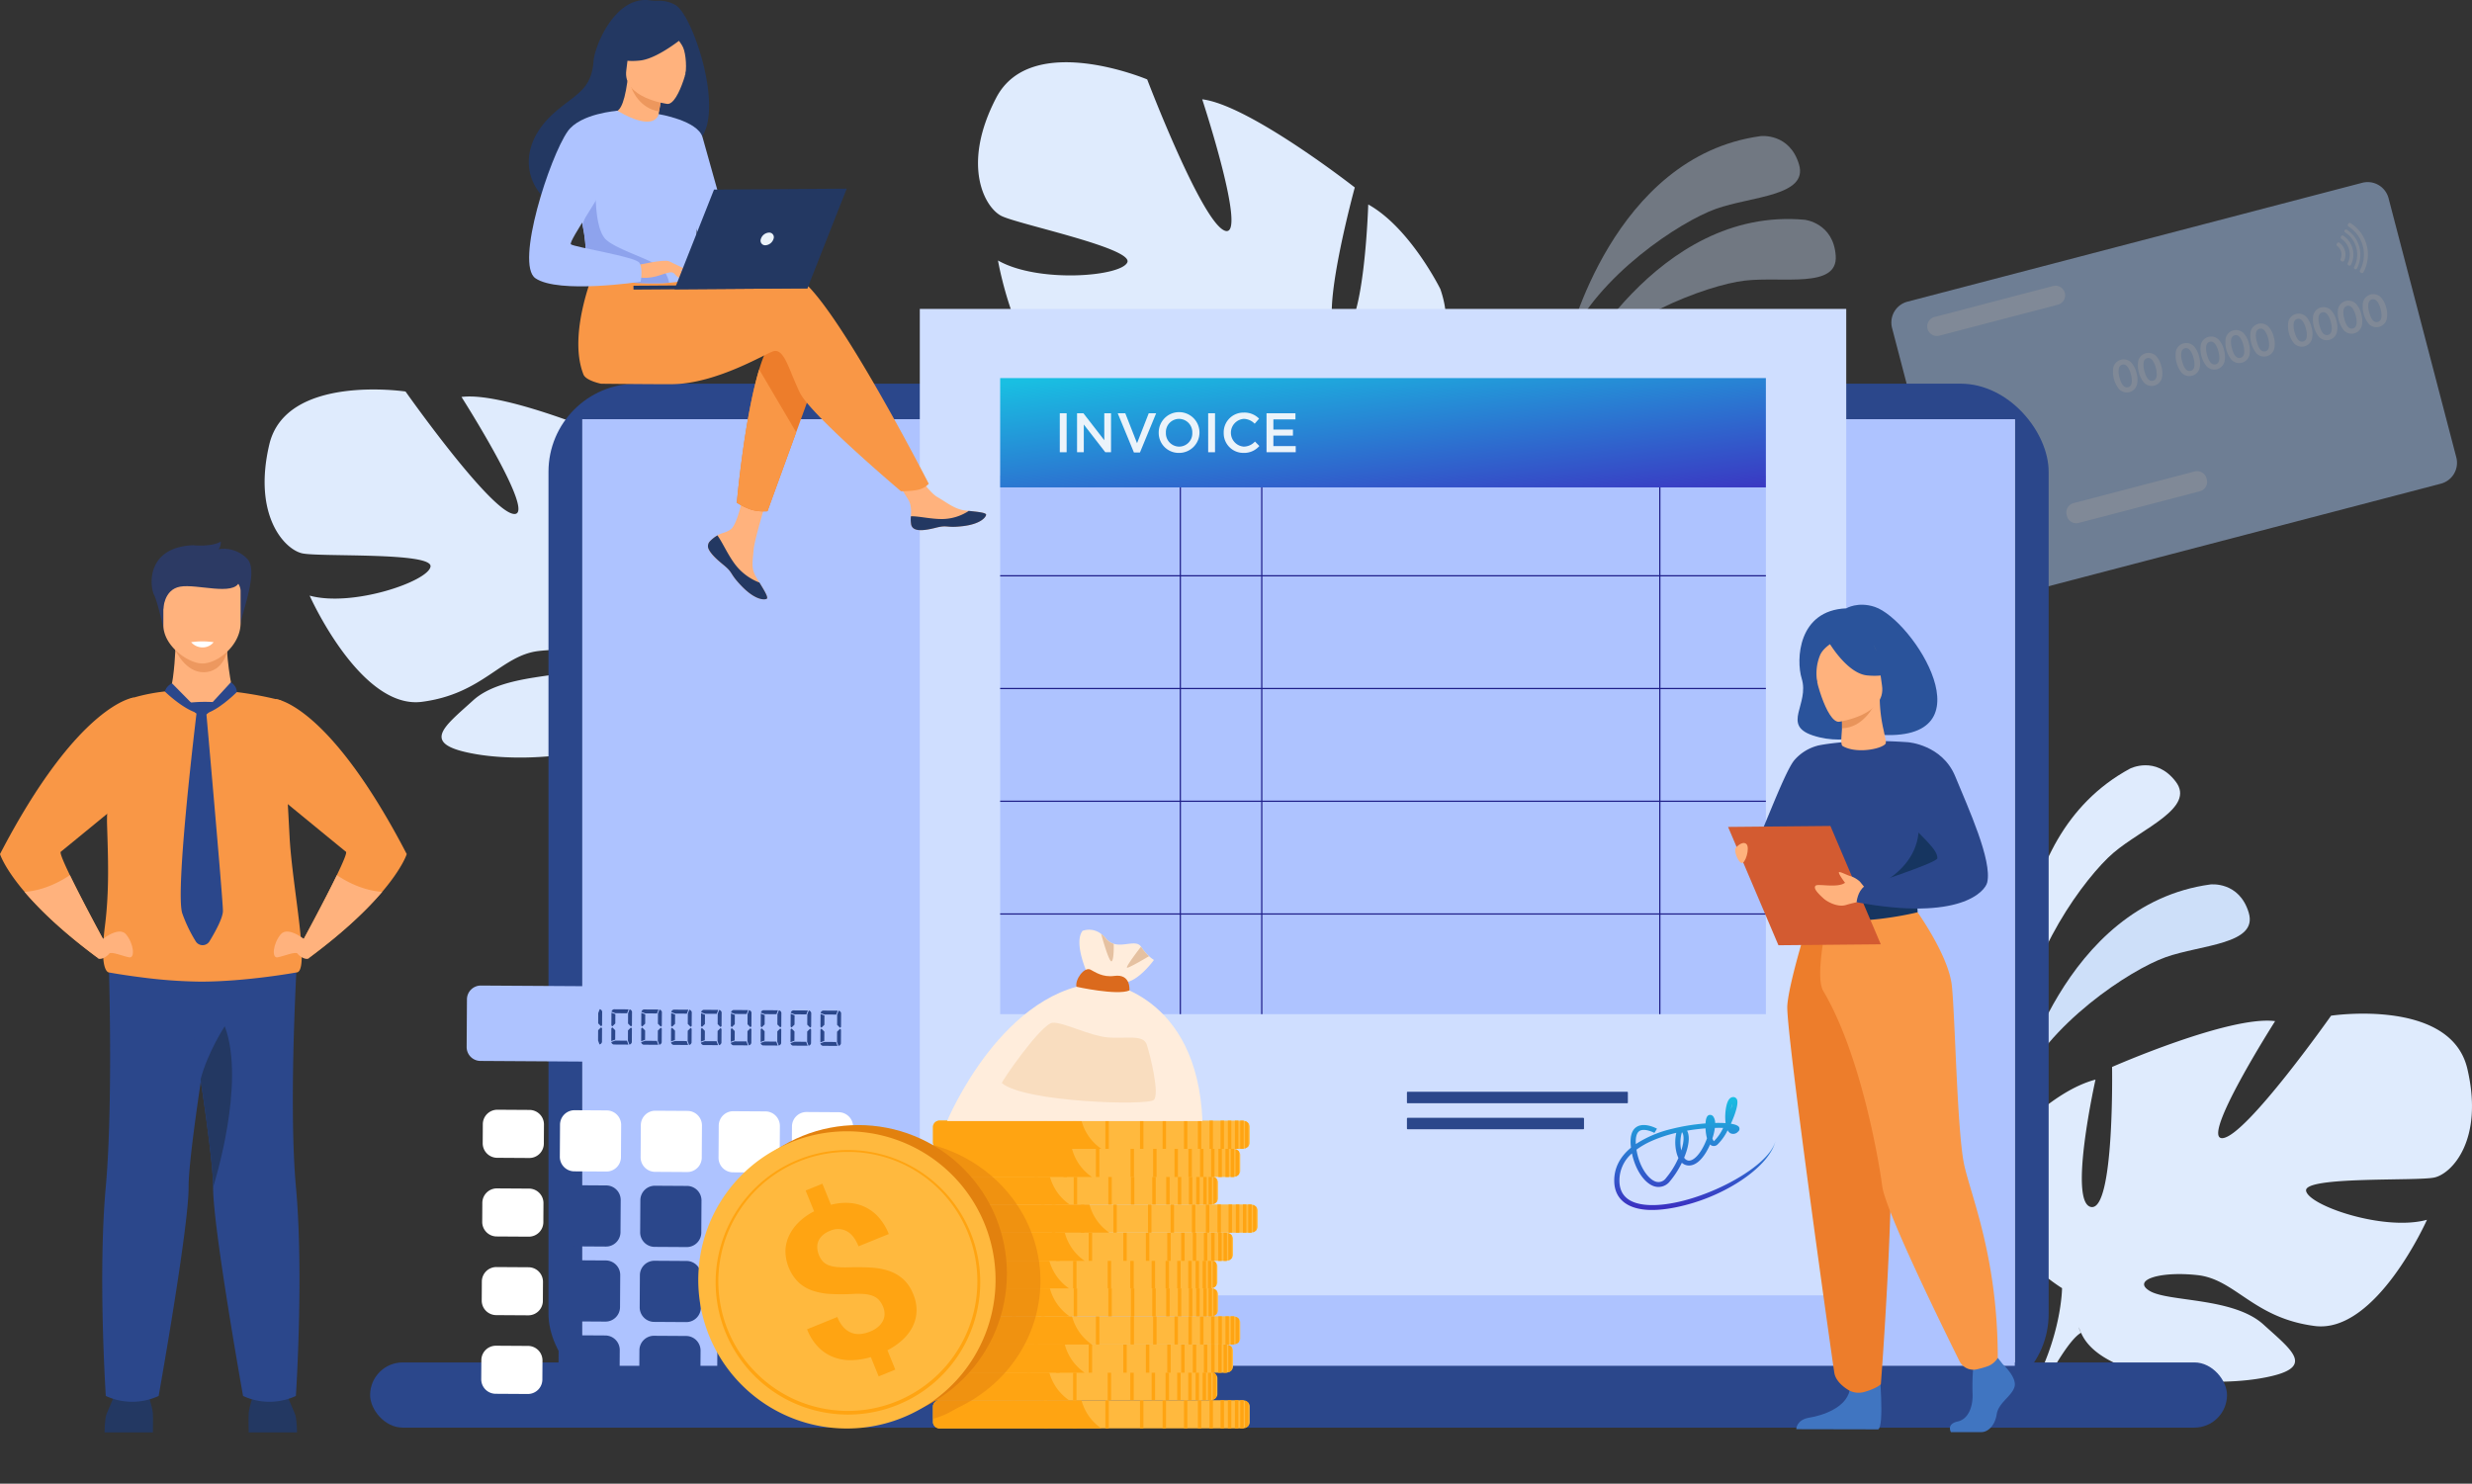 <svg xmlns="http://www.w3.org/2000/svg" xmlns:xlink="http://www.w3.org/1999/xlink" width="948" height="569.064" viewBox="0 0 948 569.064"><rect x="0" y="0" width="948" height="569.064" fill="#333333" stroke="none"/><defs><linearGradient id="linear-gradient" x1="0.215" y1="-0.139" x2="1.176" y2="1" gradientUnits="objectBoundingBox"><stop offset="0" stop-color="#19bfe2"></stop><stop offset="1" stop-color="#3d2dc0"></stop></linearGradient><linearGradient id="linear-gradient-2" x1="0.5" y1="0" x2="0.5" y2="1" xlink:href="#linear-gradient"></linearGradient></defs><g id="Group_170" data-name="Group 170" transform="translate(-398.846 -420.526)"><path id="Path_31454" data-name="Path 31454" d="M1828.141,623.55s17.006-71.306,73.813-79.013c0,0,11.052-1.33,14.7,10.845s-18.318,12.21-31.909,17.07S1839.448,597.983,1828.141,623.55Z" transform="translate(-827.897 -71.806)" fill="#cddff9" opacity="0.4"></path><path id="Path_31455" data-name="Path 31455" d="M1830.616,680.886s32.57-65.673,89.658-60.44c0,0,11.069,1.183,11.894,13.867s-20.591,7.789-34.926,9.476S1847.37,658.507,1830.616,680.886Z" transform="translate(-829.33 -115.628)" fill="#cddff9" opacity="0.4"></path><path id="Path_31456" data-name="Path 31456" d="M2238.036,1305.69s17.006-71.306,73.813-79.013c0,0,11.052-1.33,14.7,10.846s-18.318,12.209-31.91,17.071S2249.343,1280.123,2238.036,1305.69Z" transform="translate(-1065.322 -466.925)" fill="#cddff9"></path><path id="Path_31457" data-name="Path 31457" d="M2241.462,1219.437s-9.322-72.711,41.084-100.018c0,0,9.866-5.154,17.588,4.943s-12.814,17.9-23.806,27.256S2242.992,1191.524,2241.462,1219.437Z" transform="translate(-1066.913 -404.061)" fill="#dfebfd"></path><path id="Path_31458" data-name="Path 31458" d="M2397.244,1365.611c-6.4-27.209-52.242-20.318-52.242-20.318s-32.522,46.142-41.559,46.963,20.093-44.874,20.093-44.874c-17.378-2.272-62.528,17.576-62.528,17.576s.957,55.143-8,53.717,1.646-48.87,1.646-48.87c-17.043,4.487-33.453,23.616-33.453,23.616-20.763,31.355,20.623,56.369,20.623,56.369s-.081,19.117-12.63,40.626h0a64.993,64.993,0,0,0-5.744,10.738l4.6.155q.625-1.829,1.368-3.524a.026.026,0,0,1,.01-.02l.022-.049c.339-.7.826-1.694,1.432-2.906l0,0s0,0,0-.006c1.5-2.7,2.516-4.7,3.166-6.143a.1.1,0,0,0,0-.014c4.5-8.483,10.946-19.517,15.072-21.738a8.917,8.917,0,0,1-.914-2.14l.914,2.14c7.306,17.117,46.58,21.252,68.666,17.5s12.733-10.256,1.26-20.683-36.308-8.616-43.486-12.795,3.639-7.75,18.224-6.134,21.4,16.468,44.95,19.51,43.038-40.727,43.038-40.727c-16.48,4.506-45.423-5.467-46.358-11.122s42.351-3.634,49.157-5.092S2403.646,1392.819,2397.244,1365.611Z" transform="translate(-1052.193 -535.205)" fill="#dfebfd"></path><path id="Path_31459" data-name="Path 31459" d="M641.819,796.651c6.4-27.209,52.242-20.318,52.242-20.318s32.522,46.142,41.559,46.963-20.093-44.874-20.093-44.874C732.905,776.148,778.055,796,778.055,796s-.958,55.143,8,53.717-1.646-48.87-1.646-48.87c17.043,4.487,33.453,23.617,33.453,23.617,20.763,31.355-20.623,56.368-20.623,56.368s.081,19.117,12.63,40.627h0a65,65,0,0,1,5.743,10.738l-4.6.155q-.625-1.829-1.368-3.524a.027.027,0,0,0-.01-.02l-.022-.049c-.339-.7-.826-1.694-1.432-2.906l0,0s0,0,0-.006c-1.5-2.7-2.515-4.7-3.165-6.144a.045.045,0,0,1-.005-.013c-4.5-8.483-10.946-19.517-15.071-21.738a8.927,8.927,0,0,0,.913-2.14c-.291.682-.6,1.394-.913,2.14-7.306,17.116-46.58,21.252-68.666,17.5s-12.732-10.256-1.26-20.683,36.308-8.616,43.487-12.795-3.64-7.75-18.224-6.134-21.4,16.467-44.95,19.51-43.038-40.727-43.038-40.727c16.481,4.506,45.423-5.467,46.359-11.122s-42.351-3.634-49.157-5.092S635.416,823.859,641.819,796.651Z" transform="translate(-139.698 -205.644)" fill="#dfebfd"></path><path id="Path_31460" data-name="Path 31460" d="M1297.21,490.891c13.458-25.781,57.894-7.036,57.894-7.036s20.909,54.885,29.808,58.038-8.706-50.408-8.706-50.408c18.1,2.182,58.51,33.811,58.51,33.811s-15.157,55.343-5.757,56.211,10.918-49.688,10.918-49.688c16.026,8.909,27.645,32.417,27.645,32.417,12.861,36.953-35.3,51.516-35.3,51.516s-4.839,19.293,2.276,44.205h0a67.635,67.635,0,0,1,3.026,12.3l-4.677-1.028c-.106-1.337-.261-2.64-.472-3.9a.029.029,0,0,0,0-.023c0-.018-.007-.036-.01-.055-.161-.792-.4-1.92-.7-3.3v-.005s0,0,0-.006c-.815-3.108-1.327-5.384-1.61-7.008a.064.064,0,0,1,0-.015c-2.355-9.71-6.011-22.492-9.6-25.792a9.272,9.272,0,0,0,1.472-1.922q-.7.919-1.472,1.922c-11.771,15.375-52.427,9.435-73.724-.034s-10.2-13.616,4.053-21.174,38.819.659,47.132-1.706-1.674-8.749-16.793-10.874-25.816,11.091-50.334,8.1-32.9-52.133-32.9-52.133c15.454,8.784,47.2,6.179,49.6.72s-41.758-14.564-48.244-17.785S1283.753,516.672,1297.21,490.891Z" transform="translate(-516.318 -32.87)" fill="#dfebfd"></path><g id="Group_113" data-name="Group 113" transform="translate(1124.17 490.366)" opacity="0.5"><path id="Path_31461" data-name="Path 31461" d="M2313.33,592.669l25.994,99.439a8.272,8.272,0,0,1-5.893,10.064l-174.441,45.6a8.273,8.273,0,0,1-10.064-5.893l-25.993-99.439a8.272,8.272,0,0,1,5.893-10.064l174.441-45.6A8.273,8.273,0,0,1,2313.33,592.669Z" transform="translate(-2122.664 -586.509)" fill="#aac9f5"></path><g id="Group_112" data-name="Group 112" transform="translate(13.762 15.654)"><path id="Path_31462" data-name="Path 31462" d="M2333.361,857.7l-46.492,12.153a3.707,3.707,0,0,1-4.511-2.641l-.117-.447a3.708,3.708,0,0,1,2.642-4.511l46.492-12.153a3.707,3.707,0,0,1,4.511,2.641l.117.447A3.708,3.708,0,0,1,2333.361,857.7Z" transform="translate(-2228.79 -754.776)" fill="#cde0fb"></path><g id="Group_106" data-name="Group 106" transform="translate(71.189 27.29)"><path id="Path_31463" data-name="Path 31463" d="M2333.619,753.285a8.94,8.94,0,0,1,.2,4.4,4.051,4.051,0,0,1-6.889,1.8,10.638,10.638,0,0,1-2.19-8.312,4.078,4.078,0,0,1,6.922-1.809A8.982,8.982,0,0,1,2333.619,753.285Zm-2.135.549a8.858,8.858,0,0,0-1.061-2.584q-.983-1.481-2.246-1.151-1.295.339-1.416,2.091a8.57,8.57,0,0,0,.327,2.794q1.134,4.339,3.348,3.76,1.28-.334,1.392-2.119A8.82,8.82,0,0,0,2331.484,753.835Z" transform="translate(-2324.561 -723.028)" fill="#cde0fb"></path><path id="Path_31464" data-name="Path 31464" d="M2356.306,747.355a8.943,8.943,0,0,1,.2,4.4,4.05,4.05,0,0,1-6.889,1.8,10.632,10.632,0,0,1-2.19-8.312,4.078,4.078,0,0,1,6.922-1.809A8.974,8.974,0,0,1,2356.306,747.355Zm-2.134.549a8.883,8.883,0,0,0-1.061-2.584q-.983-1.481-2.246-1.151-1.3.339-1.416,2.091a8.552,8.552,0,0,0,.327,2.793q1.135,4.339,3.349,3.76,1.28-.334,1.391-2.119A8.843,8.843,0,0,0,2354.171,747.9Z" transform="translate(-2337.703 -719.593)" fill="#cde0fb"></path><path id="Path_31465" data-name="Path 31465" d="M2390.688,738.368a8.945,8.945,0,0,1,.2,4.4,4.051,4.051,0,0,1-6.889,1.8,10.638,10.638,0,0,1-2.191-8.312,4.08,4.08,0,0,1,6.922-1.809A8.981,8.981,0,0,1,2390.688,738.368Zm-2.135.549a8.865,8.865,0,0,0-1.061-2.584q-.983-1.481-2.246-1.151-1.3.339-1.417,2.091a8.569,8.569,0,0,0,.328,2.794q1.134,4.339,3.348,3.76,1.28-.335,1.391-2.119A8.833,8.833,0,0,0,2388.553,738.917Z" transform="translate(-2357.618 -714.387)" fill="#cde0fb"></path><path id="Path_31466" data-name="Path 31466" d="M2413.375,732.437a8.935,8.935,0,0,1,.2,4.4,4.05,4.05,0,0,1-6.889,1.8,10.635,10.635,0,0,1-2.191-8.312,4.079,4.079,0,0,1,6.922-1.809A8.982,8.982,0,0,1,2413.375,732.437Zm-2.135.549a8.875,8.875,0,0,0-1.061-2.585q-.984-1.481-2.246-1.151-1.3.339-1.416,2.09a8.563,8.563,0,0,0,.327,2.794q1.134,4.339,3.348,3.76,1.28-.335,1.391-2.119A8.823,8.823,0,0,0,2411.241,732.987Z" transform="translate(-2370.759 -710.952)" fill="#cde0fb"></path><path id="Path_31467" data-name="Path 31467" d="M2436.063,726.506a8.94,8.94,0,0,1,.2,4.4,4.05,4.05,0,0,1-6.889,1.8,10.638,10.638,0,0,1-2.191-8.312,4.079,4.079,0,0,1,6.922-1.809A8.977,8.977,0,0,1,2436.063,726.506Zm-2.135.55a8.852,8.852,0,0,0-1.062-2.584q-.982-1.481-2.245-1.151-1.3.339-1.417,2.091a8.574,8.574,0,0,0,.328,2.794q1.134,4.339,3.348,3.76,1.28-.334,1.391-2.119A8.831,8.831,0,0,0,2433.928,727.056Z" transform="translate(-2383.901 -707.516)" fill="#cde0fb"></path><path id="Path_31468" data-name="Path 31468" d="M2458.75,720.576a8.934,8.934,0,0,1,.2,4.4,4.05,4.05,0,0,1-6.889,1.8,10.635,10.635,0,0,1-2.19-8.312,4.079,4.079,0,0,1,6.922-1.809A8.981,8.981,0,0,1,2458.75,720.576Zm-2.135.549a8.856,8.856,0,0,0-1.062-2.584q-.983-1.482-2.246-1.151-1.3.338-1.416,2.09a8.571,8.571,0,0,0,.327,2.794q1.135,4.339,3.349,3.76,1.28-.335,1.391-2.119A8.839,8.839,0,0,0,2456.615,721.125Z" transform="translate(-2397.042 -704.081)" fill="#cde0fb"></path><path id="Path_31469" data-name="Path 31469" d="M2493.132,711.588a8.943,8.943,0,0,1,.2,4.4,4.05,4.05,0,0,1-6.889,1.8,10.64,10.64,0,0,1-2.19-8.312,4.079,4.079,0,0,1,6.922-1.809A8.987,8.987,0,0,1,2493.132,711.588Zm-2.135.55a8.877,8.877,0,0,0-1.061-2.584q-.984-1.481-2.246-1.151-1.3.339-1.417,2.091a8.566,8.566,0,0,0,.328,2.794q1.134,4.339,3.348,3.76,1.28-.334,1.391-2.119A8.832,8.832,0,0,0,2491,712.138Z" transform="translate(-2416.957 -698.875)" fill="#cde0fb"></path><path id="Path_31470" data-name="Path 31470" d="M2515.819,705.658a8.936,8.936,0,0,1,.2,4.4,4.05,4.05,0,0,1-6.889,1.8,10.636,10.636,0,0,1-2.191-8.312,4.079,4.079,0,0,1,6.922-1.81A8.981,8.981,0,0,1,2515.819,705.658Zm-2.134.549a8.861,8.861,0,0,0-1.062-2.584q-.983-1.482-2.246-1.151-1.3.338-1.416,2.09a8.579,8.579,0,0,0,.328,2.794q1.135,4.339,3.348,3.76,1.28-.334,1.391-2.119A8.838,8.838,0,0,0,2513.685,706.207Z" transform="translate(-2430.098 -695.44)" fill="#cde0fb"></path><path id="Path_31471" data-name="Path 31471" d="M2538.507,699.727a8.947,8.947,0,0,1,.2,4.4,4.05,4.05,0,0,1-6.889,1.8,10.639,10.639,0,0,1-2.191-8.312,4.079,4.079,0,0,1,6.922-1.809A8.985,8.985,0,0,1,2538.507,699.727Zm-2.135.549a8.886,8.886,0,0,0-1.061-2.584q-.984-1.481-2.246-1.151-1.3.339-1.416,2.091a8.542,8.542,0,0,0,.327,2.794q1.134,4.339,3.348,3.76,1.28-.335,1.391-2.119A8.831,8.831,0,0,0,2536.372,700.277Z" transform="translate(-2443.239 -692.005)" fill="#cde0fb"></path><path id="Path_31472" data-name="Path 31472" d="M2561.194,693.8a8.942,8.942,0,0,1,.2,4.4,4.05,4.05,0,0,1-6.889,1.8,10.64,10.64,0,0,1-2.19-8.312,4.08,4.08,0,0,1,6.922-1.809A8.983,8.983,0,0,1,2561.194,693.8Zm-2.134.549a8.866,8.866,0,0,0-1.062-2.584q-.983-1.481-2.246-1.151-1.3.339-1.416,2.091a8.578,8.578,0,0,0,.328,2.794q1.135,4.339,3.349,3.76,1.279-.335,1.391-2.119A8.838,8.838,0,0,0,2559.06,694.346Z" transform="translate(-2456.381 -688.57)" fill="#cde0fb"></path></g><path id="Path_31473" data-name="Path 31473" d="M2205.5,688.232,2160,700.125a3.708,3.708,0,0,1-4.512-2.642h0a3.708,3.708,0,0,1,2.642-4.511l45.5-11.893a3.708,3.708,0,0,1,4.511,2.642h0A3.708,3.708,0,0,1,2205.5,688.232Z" transform="translate(-2155.372 -656.871)" fill="#cde0fb"></path><g id="Group_111" data-name="Group 111" transform="translate(156.969)"><g id="Group_107" data-name="Group 107" transform="translate(0 7.482)"><path id="Path_31474" data-name="Path 31474" d="M2531.656,644.734a5.661,5.661,0,0,0-2.105-3.12.606.606,0,0,0-.887.185l-.157.273a.6.6,0,0,0,.156.778,4.154,4.154,0,0,1,1.305,4.993.6.6,0,0,0,.245.754l.27.161a.606.606,0,0,0,.864-.273A5.662,5.662,0,0,0,2531.656,644.734Z" transform="translate(-2528.427 -641.494)" fill="#cde0fb"></path></g><g id="Group_108" data-name="Group 108" transform="translate(1.589 4.829)"><path id="Path_31475" data-name="Path 31475" d="M2536.792,640.311a8.677,8.677,0,0,0-3.565-5.022.6.6,0,0,0-.854.206l-.088.154a.606.606,0,0,0,.191.8,7.326,7.326,0,0,1,2.44,9.335.606.606,0,0,0,.226.795l.153.091a.6.6,0,0,0,.846-.239A8.672,8.672,0,0,0,2536.792,640.311Z" transform="translate(-2532.204 -635.189)" fill="#cde0fb"></path></g><g id="Group_109" data-name="Group 109" transform="translate(3.008 2.508)"><path id="Path_31476" data-name="Path 31476" d="M2541.327,636.44a11.353,11.353,0,0,0-4.82-6.672.6.6,0,0,0-.85.209h0a.6.6,0,0,0,.195.805,10.168,10.168,0,0,1,3.469,13.271.6.6,0,0,0,.224.8h0a.6.6,0,0,0,.844-.234A11.354,11.354,0,0,0,2541.327,636.44Z" transform="translate(-2535.576 -629.672)" fill="#cde0fb"></path></g><g id="Group_110" data-name="Group 110" transform="translate(4.294)"><path id="Path_31477" data-name="Path 31477" d="M2545.9,632.256a14.231,14.231,0,0,0-6.181-8.451.607.607,0,0,0-.851.21l-.153.267a.6.6,0,0,0,.2.808,12.756,12.756,0,0,1,4.4,16.831.6.6,0,0,0,.222.8l.264.158a.607.607,0,0,0,.845-.233A14.237,14.237,0,0,0,2545.9,632.256Z" transform="translate(-2538.631 -623.712)" fill="#cde0fb"></path></g></g></g></g><g id="Group_114" data-name="Group 114" transform="translate(540.785 567.68)"><rect id="Rectangle_44" data-name="Rectangle 44" width="575.303" height="390.576" rx="33.78" transform="translate(68.405 0)" fill="#2b478b"></rect><rect id="Rectangle_45" data-name="Rectangle 45" width="549.353" height="372.958" transform="translate(81.38 13.646)" fill="#dde7fe"></rect><rect id="Rectangle_46" data-name="Rectangle 46" width="712.113" height="25.003" rx="12.502" transform="translate(0 375.397)" fill="#2b478b"></rect><rect id="Rectangle_47" data-name="Rectangle 47" width="549.353" height="363.049" transform="translate(81.38 13.646)" fill="#aec3ff"></rect></g><g id="Group_115" data-name="Group 115" transform="translate(398.846 628.246)"><path id="Path_31478" data-name="Path 31478" d="M494.157,1703.853s0-5.375.811-7.162,3.784-9.064,3.784-9.064h11.621s2.162,6.639,2.3,8.81,0,7.417,0,7.417Z" transform="translate(-454.053 -1362.194)" fill="#233862"></path><path id="Path_31479" data-name="Path 31479" d="M643.956,1703.853s0-5.375-.811-7.162-3.784-9.064-3.784-9.064H627.739s-2.162,6.639-2.3,8.81,0,7.417,0,7.417Z" transform="translate(-530.064 -1362.194)" fill="#233862"></path><path id="Path_31480" data-name="Path 31480" d="M538.408,1000.574s-.409,11.969-2.031,17.331l-12.834,8.458,48.311,6.83-11.521-15.039s-3.479-16.048-1.654-21.985S538.408,1000.574,538.408,1000.574Z" transform="translate(-471.075 -960.613)" fill="#ffb27d"></path><path id="Path_31481" data-name="Path 31481" d="M558.705,1013.1s3.82,8.688,11.016,8.5,8.834-7.879,8.834-7.879Z" transform="translate(-491.442 -971.483)" fill="#ed985f"></path><path id="Path_31482" data-name="Path 31482" d="M541.854,948.776s-2.324-10.96-3.946-14.279-2.973-18.129,15-18.9c0,0,6.892.766,10.676-1.4,0,0,0,2.17-.946,2.936a12.415,12.415,0,0,1,11.081,3.7c4.865,5.107-3.242,22.981-2.837,27.194Z" transform="translate(-478.885 -914.197)" fill="#2c3a64"></path><path id="Path_31483" data-name="Path 31483" d="M562.537,980.107c-5.214-.087-14.811-6.646-14.811-14.769V952.663a5.165,5.165,0,0,1,4.865-5.393h19.892a5.164,5.164,0,0,1,4.865,5.393v11.958C577.348,973.138,568.516,980.207,562.537,980.107Z" transform="translate(-485.082 -933.354)" fill="#ffb27d"></path><path id="Path_31484" data-name="Path 31484" d="M546.813,955.478s.027-7.616,6.412-8.787,20.675,3.712,22.7-1.841-27.622-5.458-29.115-1.915S546.813,955.478,546.813,955.478Z" transform="translate(-484.169 -929.402)" fill="#2c3a64"></path><path id="Path_31485" data-name="Path 31485" d="M494.38,1283.78s2.033,58.66-1.007,92.13.022,80.05.022,80.05a24.186,24.186,0,0,0,20.264,0s11.56-64.661,11.487-80.05c-.078-16.388,12.582-89.573,12.582-89.573Z" transform="translate(-452.82 -1128.272)" fill="#2b478b"></path><path id="Path_31486" data-name="Path 31486" d="M607.5,1455.822a24.171,24.171,0,0,1-20.262,0s-11.558-64.66-11.485-80.049c.032-6.921-2.206-23.976-4.8-41.365-3.555-23.789-7.78-48.206-7.78-48.206l45.028-2.658s-3.714,58.762-.673,92.229S607.5,1455.822,607.5,1455.822Z" transform="translate(-494.027 -1128.135)" fill="#2b478b"></path><path id="Path_31487" data-name="Path 31487" d="M566.871,1158.333s-19.2,3.512-36.709,3.512a187.781,187.781,0,0,1-22.545-1.628c-7.305-.916-12.543-1.884-12.543-1.884s-3.892.322-1.593-17.806c1.747-13.8,1.2-26.252.811-39.067-.044-1.425-.012-3.11.081-4.987.746-14.941,5.53-41.84,9.174-43.284a70.091,70.091,0,0,1,15-2.83c0,.176,5.558,7.852,12.154,8.714,4.1-1.532,7.318-2.838,11.8-8.465a135.268,135.268,0,0,1,18.5,3.371s.689,2.849,3.292,52.288C565.323,1125.85,572.4,1158.4,566.871,1158.333Z" transform="translate(-453.241 -993.066)" fill="#f99746"></path><path id="Path_31488" data-name="Path 31488" d="M586.462,1417.731c.032-6.921-2.206-23.976-4.8-41.365,2.7-10.387,9.263-20.384,9.263-20.384C599.232,1378.005,586.462,1417.731,586.462,1417.731Z" transform="translate(-504.737 -1170.094)" fill="#233862"></path><path id="Path_31489" data-name="Path 31489" d="M422.156,1115.506c-.458.36,1.139,4.1,3.491,8.97,4.84,10.008,12.88,24.789,12.88,24.789a42.24,42.24,0,0,1-2.44,6.749c-13.525-10.039-22.245-18.58-27.811-25.13-7.824-9.211-9.429-14.493-9.429-14.493,30.113-57.912,51.306-60.046,51.306-60.046l-2.5,38.272S423.551,1114.411,422.156,1115.506Z" transform="translate(-398.846 -996.534)" fill="#f99746"></path><path id="Path_31490" data-name="Path 31490" d="M487.82,1273.549s7.3-6.384,10.27-2.809,3.513,9.192,1.216,8.81-7.027-2.426-7.7-1.4-3.7,2.974-4.622,1.423S487.82,1273.549,487.82,1273.549Z" transform="translate(-449.743 -1120.089)" fill="#ffb27d"></path><path id="Path_31491" data-name="Path 31491" d="M451.507,1243.057a42.241,42.241,0,0,1-2.44,6.749c-13.525-10.039-22.245-18.58-27.811-25.13,4.2-.295,10.322-1.712,17.372-6.407C443.468,1228.276,451.507,1243.057,451.507,1243.057Z" transform="translate(-411.827 -1090.325)" fill="#ffb27d"></path><path id="Path_31492" data-name="Path 31492" d="M700.313,1117.173s-1.605,5.281-9.43,14.493c-5.566,6.55-14.286,15.091-27.811,25.13a42.245,42.245,0,0,1-2.44-6.749s8.039-14.781,12.88-24.789c2.351-4.872,3.948-8.61,3.49-8.97-1.082-.85-15.8-12.934-22.37-18.323l-3.121-2.566-1.5-37.7S670.2,1059.261,700.313,1117.173Z" transform="translate(-544.327 -997.316)" fill="#f99746"></path><path id="Path_31493" data-name="Path 31493" d="M661.3,1273.549s-7.3-6.384-10.27-2.809-3.514,9.192-1.216,8.81,7.027-2.426,7.7-1.4,3.7,2.974,4.622,1.423S661.3,1273.549,661.3,1273.549Z" transform="translate(-543.389 -1120.089)" fill="#ffb27d"></path><path id="Path_31494" data-name="Path 31494" d="M675.257,1243.057a42.238,42.238,0,0,0,2.44,6.749c13.524-10.039,22.244-18.58,27.81-25.13-4.2-.295-10.321-1.712-17.371-6.407C683.3,1228.276,675.257,1243.057,675.257,1243.057Z" transform="translate(-558.953 -1090.325)" fill="#ffb27d"></path><path id="Path_31495" data-name="Path 31495" d="M551.853,1043.423a4.963,4.963,0,0,0-2.753,3.142s8.6,8.362,14.234,8.489Z" transform="translate(-485.878 -989.049)" fill="#2b478b"></path><path id="Path_31496" data-name="Path 31496" d="M582.929,1054.473l11.106-12.055s2.293,1.426,2.26,3.772C596.3,1046.19,587.7,1054.792,582.929,1054.473Z" transform="translate(-505.473 -988.467)" fill="#2b478b"></path><path id="Path_31497" data-name="Path 31497" d="M569.705,1068.876s-8.477,69.134-5.525,77.561a56.187,56.187,0,0,0,5.17,10.71,3.1,3.1,0,0,0,5.2-.011c2.251-3.692,5.193-9.035,5.193-11.746,0-4.393-6.432-76.574-6.432-76.574Z" transform="translate(-494.252 -1003.758)" fill="#2b478b"></path><path id="Path_31498" data-name="Path 31498" d="M571.949,1060.514a56.482,56.482,0,0,1,8.242-.186.812.812,0,0,1,.662,1.212c-.874,1.486-2.658,4.064-4.523,4.064C573.709,1065.6,569.625,1060.685,571.949,1060.514Z" transform="translate(-498.714 -998.785)" fill="#2b478b"></path><path id="Path_31499" data-name="Path 31499" d="M573.054,1005.454a5.8,5.8,0,0,0,4.46,2,5.368,5.368,0,0,0,4.17-2A29.938,29.938,0,0,0,573.054,1005.454Z" transform="translate(-499.753 -966.865)" fill="#fff"></path></g><g id="Group_129" data-name="Group 129" transform="translate(751.587 539.011)"><g id="Group_127" data-name="Group 127"><rect id="Rectangle_48" data-name="Rectangle 48" width="355.282" height="378.344" fill="#cfdeff"></rect><g id="Group_116" data-name="Group 116" transform="translate(186.812 300.262)"><rect id="Rectangle_49" data-name="Rectangle 49" width="67.904" height="4.393" rx="0.248" transform="translate(0 9.987)" fill="#2b478b"></rect><path id="Rectangle_50" data-name="Rectangle 50" d="M.235,0H84.488a.236.236,0,0,1,.236.236v3.92a.236.236,0,0,1-.236.236H.236A.236.236,0,0,1,0,4.157V.235A.235.235,0,0,1,.235,0Z" fill="#2b478b"></path></g><g id="Group_125" data-name="Group 125" transform="translate(30.819 26.529)"><rect id="Rectangle_51" data-name="Rectangle 51" width="293.644" height="206.598" transform="translate(0 37.36)" fill="#aec3ff"></rect><g id="Group_124" data-name="Group 124" transform="translate(0 25.7)"><g id="Group_117" data-name="Group 117" transform="translate(68.858)"><rect id="Rectangle_52" data-name="Rectangle 52" width="0.472" height="218.259" fill="#1f1f89"></rect></g><g id="Group_118" data-name="Group 118" transform="translate(252.735)"><rect id="Rectangle_53" data-name="Rectangle 53" width="0.472" height="218.259" fill="#1f1f89"></rect></g><g id="Group_119" data-name="Group 119" transform="translate(100.082)"><rect id="Rectangle_54" data-name="Rectangle 54" width="0.472" height="218.259" fill="#1f1f89"></rect></g><g id="Group_120" data-name="Group 120" transform="translate(0 179.604)"><rect id="Rectangle_55" data-name="Rectangle 55" width="293.644" height="0.472" fill="#1f1f89"></rect></g><g id="Group_121" data-name="Group 121" transform="translate(0 136.366)"><rect id="Rectangle_56" data-name="Rectangle 56" width="293.644" height="0.472" fill="#1f1f89"></rect></g><g id="Group_122" data-name="Group 122" transform="translate(0 93.128)"><rect id="Rectangle_57" data-name="Rectangle 57" width="293.644" height="0.472" fill="#1f1f89"></rect></g><g id="Group_123" data-name="Group 123" transform="translate(0 49.89)"><rect id="Rectangle_58" data-name="Rectangle 58" width="293.644" height="0.472" fill="#1f1f89"></rect></g></g><rect id="Rectangle_59" data-name="Rectangle 59" width="293.644" height="41.924" fill="url(#linear-gradient)"></rect></g><g id="Group_126" data-name="Group 126" transform="translate(266.313 302.292)"><path id="Path_31500" data-name="Path 31500" d="M1900.535,1461.087c-6.62,2.026-13.078,3.083-18.157,2.685-7.74-.61-12.1-4.439-12.272-10.787-.138-5.036,2.076-9.446,6.413-13.021-.041-.344-.076-.687-.1-1.033-.284-3.55.518-5.91,2.386-7.011,3.023-1.779,7.513.655,7.7.759l-1,1.622c-1.006-.553-3.995-1.77-5.648-.788-1.425.844-1.6,3.167-1.471,5.054a43.461,43.461,0,0,1,13.763-5.816,77.8,77.8,0,0,1,12.967-2.093,11.235,11.235,0,0,1,.112-1.161c.136-.871.457-1.891,1.364-2.1a1.528,1.528,0,0,1,1.6.792,4.328,4.328,0,0,1,.609,2.281c1.441-.031,2.781-.007,3.966.075l.032-.072a20.327,20.327,0,0,1,.306-6.539c.5-2.174,1.329-3.273,2.487-3.38a1.53,1.53,0,0,1,1.575.921c.648,1.473-.566,5.456-2.324,9.277a.117.117,0,0,0,0,.02c1.648.263,2.768.694,3.12,1.3a1.349,1.349,0,0,1-.4,1.761,2.447,2.447,0,0,1-2.908.589,2.742,2.742,0,0,1-1.065-1.152,19.651,19.651,0,0,1-3.919,5.51,2.047,2.047,0,0,1-2.314.317,2.117,2.117,0,0,1-.5-.379,25.085,25.085,0,0,1-1.514,2.959c-2.079,3.448-4.422,5.222-6.774,5.116a3.941,3.941,0,0,1-2.537-1.061,34.5,34.5,0,0,1-4.559,7.083,5.509,5.509,0,0,1-5.939,1.989c-3.857-1.137-7.345-6.407-8.651-12.65a13.705,13.705,0,0,0-4.789,10.782c.149,5.414,3.665,8.429,10.45,8.963,17.126,1.347,47.156-13.692,49.433-24.758h0C1930.125,1446.14,1915.876,1456.392,1900.535,1461.087Zm-21.907-20.373c1.044,6.587,4.535,11.425,7.5,12.3a3.487,3.487,0,0,0,3.8-1.378,31.989,31.989,0,0,0,4.788-7.729,10.92,10.92,0,0,1-.827-2.451,16.677,16.677,0,0,1,.009-7.194,52.277,52.277,0,0,0-9.375,3.082A31.147,31.147,0,0,0,1878.628,1440.713Zm18.283,3.08a2.291,2.291,0,0,0,1.75,1.125c1.5.06,3.315-1.456,4.957-4.17a24.137,24.137,0,0,0,2.051-4.376,17.573,17.573,0,0,1-.559-3.817c-2.2.167-4.607.449-7.08.871C1899.318,1435.8,1898.572,1439.8,1896.911,1443.794Zm10.831-7.388c.309.883.587,1.054.59,1.055a17.559,17.559,0,0,0,3.535-5.079c-.943-.034-2.007-.038-3.166-.01A21.855,21.855,0,0,1,1907.742,1436.406Zm-11.67-2.413a13.609,13.609,0,0,0-.254,7.022C1896.817,1437.9,1897.021,1435.212,1896.073,1433.993Zm19.574-1.2s.007,0,.01,0Zm-.294-9.635a11.138,11.138,0,0,0-.471,1.965A13.713,13.713,0,0,0,1915.352,1423.159Z" transform="translate(-1870.101 -1420.552)" fill="url(#linear-gradient-2)"></path></g></g><g id="Group_128" data-name="Group 128" transform="translate(53.681 39.758)"><path id="Path_31501" data-name="Path 31501" d="M1364.756,797.219h2.628v14.953h-2.628Z" transform="translate(-1364.756 -796.962)" fill="#ebf3fa"></path><path id="Path_31502" data-name="Path 31502" d="M1380.493,797.219h2.435l8.01,10.339V797.219h2.585v14.953h-2.2l-8.245-10.638v10.638h-2.585Z" transform="translate(-1373.871 -796.962)" fill="#ebf3fa"></path><path id="Path_31503" data-name="Path 31503" d="M1417.554,797.219h2.905l4.507,11.492,4.486-11.492h2.841l-6.216,15.06h-2.307Z" transform="translate(-1395.338 -796.962)" fill="#ebf3fa"></path><path id="Path_31504" data-name="Path 31504" d="M1454.919,804.342a7.819,7.819,0,1,1,7.8,7.733A7.661,7.661,0,0,1,1454.919,804.342Zm12.881,0a5.123,5.123,0,0,0-5.084-5.319,5.064,5.064,0,0,0-5.041,5.319,5.123,5.123,0,0,0,5.084,5.319A5.064,5.064,0,0,0,1467.8,804.342Z" transform="translate(-1416.981 -796.609)" fill="#ebf3fa"></path><path id="Path_31505" data-name="Path 31505" d="M1500,797.219h2.627v14.953H1500Z" transform="translate(-1443.094 -796.962)" fill="#ebf3fa"></path><path id="Path_31506" data-name="Path 31506" d="M1514.164,804.342a7.567,7.567,0,0,1,7.711-7.733,7.794,7.794,0,0,1,5.853,2.328l-1.687,1.944a5.947,5.947,0,0,0-4.187-1.859,5.334,5.334,0,0,0,0,10.638,5.861,5.861,0,0,0,4.294-1.944l1.687,1.709a7.716,7.716,0,0,1-6.067,2.649A7.531,7.531,0,0,1,1514.164,804.342Z" transform="translate(-1451.298 -796.609)" fill="#ebf3fa"></path><path id="Path_31507" data-name="Path 31507" d="M1553.2,797.219h11.087v2.35h-8.459v3.888h7.5v2.35h-7.5v4.016h8.566v2.35H1553.2Z" transform="translate(-1473.911 -796.962)" fill="#ebf3fa"></path></g></g><g id="Group_134" data-name="Group 134" transform="translate(567.035 786.101)"><path id="Path_31508" data-name="Path 31508" d="M960.686,1472.26l-150.08-.933a12.114,12.114,0,0,1-12.039-12.189l.981-157.74a12.114,12.114,0,0,1,12.189-12.039l150.081.933a12.114,12.114,0,0,1,12.038,12.189l-.981,157.74A12.114,12.114,0,0,1,960.686,1472.26Z" transform="translate(-798.566 -1289.358)" fill="url(#linear-gradient-2)"></path><path id="Path_31509" data-name="Path 31509" d="M973.235,1348.7l-143.784-.894a5.327,5.327,0,0,1-5.294-5.36l.114-18.257a5.327,5.327,0,0,1,5.36-5.294l143.784.894a5.328,5.328,0,0,1,5.294,5.36l-.114,18.257A5.327,5.327,0,0,1,973.235,1348.7Z" transform="translate(-813.389 -1306.468)" fill="#aec3ff"></path><g id="Group_132" data-name="Group 132" transform="translate(16.363 60.052)"><g id="Group_130" data-name="Group 130" transform="translate(29.6 28.959)"><path id="Path_31510" data-name="Path 31510" d="M926.5,1524.428l-12.309-.077a5.569,5.569,0,0,1-5.535-5.6l.077-12.31a5.569,5.569,0,0,1,5.6-5.535l12.31.077a5.57,5.57,0,0,1,5.535,5.6l-.077,12.31A5.57,5.57,0,0,1,926.5,1524.428Z" transform="translate(-908.296 -1500.903)" fill="#2b478b"></path><path id="Path_31511" data-name="Path 31511" d="M926.073,1592.814l-12.309-.077a5.57,5.57,0,0,1-5.535-5.6l.077-12.31a5.569,5.569,0,0,1,5.6-5.535l12.31.077a5.569,5.569,0,0,1,5.535,5.6l-.077,12.31A5.569,5.569,0,0,1,926.073,1592.814Z" transform="translate(-908.049 -1540.514)" fill="#2b478b"></path><path id="Path_31512" data-name="Path 31512" d="M925.648,1661.2l-12.31-.077a5.569,5.569,0,0,1-5.535-5.6l.077-12.31a5.57,5.57,0,0,1,5.6-5.535l12.31.076a5.57,5.57,0,0,1,5.535,5.6l-.077,12.31A5.57,5.57,0,0,1,925.648,1661.2Z" transform="translate(-907.803 -1580.126)" fill="#2b478b"></path><path id="Path_31513" data-name="Path 31513" d="M1000.146,1524.886l-12.31-.077a5.569,5.569,0,0,1-5.535-5.6l.077-12.31a5.569,5.569,0,0,1,5.6-5.535l12.31.077a5.569,5.569,0,0,1,5.535,5.6l-.077,12.31A5.57,5.57,0,0,1,1000.146,1524.886Z" transform="translate(-950.955 -1501.168)" fill="#2b478b"></path><path id="Path_31514" data-name="Path 31514" d="M999.72,1593.273l-12.31-.077a5.57,5.57,0,0,1-5.535-5.6l.077-12.31a5.569,5.569,0,0,1,5.6-5.534l12.31.077a5.569,5.569,0,0,1,5.535,5.6l-.077,12.31A5.569,5.569,0,0,1,999.72,1593.273Z" transform="translate(-950.708 -1540.78)" fill="#2b478b"></path><path id="Path_31515" data-name="Path 31515" d="M999.295,1661.659l-12.31-.077a5.57,5.57,0,0,1-5.535-5.6l.077-12.31a5.57,5.57,0,0,1,5.6-5.535l12.31.077a5.569,5.569,0,0,1,5.535,5.6l-.077,12.31A5.57,5.57,0,0,1,999.295,1661.659Z" transform="translate(-950.462 -1580.392)" fill="#2b478b"></path><path id="Path_31516" data-name="Path 31516" d="M1070.737,1593.715l-12.31-.077a5.569,5.569,0,0,1-5.534-5.6l.076-12.31a5.569,5.569,0,0,1,5.6-5.534l12.309.076a5.57,5.57,0,0,1,5.535,5.6l-.077,12.31A5.57,5.57,0,0,1,1070.737,1593.715Z" transform="translate(-991.844 -1541.036)" fill="#2b478b"></path><path id="Path_31517" data-name="Path 31517" d="M1070.312,1662.1l-12.31-.077a5.569,5.569,0,0,1-5.535-5.6l.077-12.31a5.57,5.57,0,0,1,5.6-5.535l12.31.077a5.569,5.569,0,0,1,5.534,5.6l-.077,12.31A5.569,5.569,0,0,1,1070.312,1662.1Z" transform="translate(-991.597 -1580.647)" fill="#2b478b"></path></g><g id="Group_131" data-name="Group 131"><path id="Path_31518" data-name="Path 31518" d="M856.639,1450.595l-12.31-.077a5.569,5.569,0,0,1-5.535-5.6l.045-7.3a5.569,5.569,0,0,1,5.6-5.535l12.31.077a5.569,5.569,0,0,1,5.535,5.6l-.045,7.3A5.569,5.569,0,0,1,856.639,1450.595Z" transform="translate(-838.231 -1432.079)" fill="#fff"></path><path id="Path_31519" data-name="Path 31519" d="M856.193,1522.3l-12.31-.077a5.569,5.569,0,0,1-5.535-5.6l.045-7.3a5.57,5.57,0,0,1,5.6-5.535l12.31.077a5.569,5.569,0,0,1,5.535,5.6l-.045,7.3A5.57,5.57,0,0,1,856.193,1522.3Z" transform="translate(-837.972 -1473.612)" fill="#fff"></path><path id="Path_31520" data-name="Path 31520" d="M855.747,1594l-12.31-.076a5.57,5.57,0,0,1-5.535-5.6l.045-7.3a5.57,5.57,0,0,1,5.6-5.535l12.309.077a5.57,5.57,0,0,1,5.535,5.6l-.045,7.3A5.57,5.57,0,0,1,855.747,1594Z" transform="translate(-837.714 -1515.146)" fill="#fff"></path><path id="Path_31521" data-name="Path 31521" d="M855.3,1665.708l-12.31-.077a5.569,5.569,0,0,1-5.535-5.6l.045-7.3a5.57,5.57,0,0,1,5.6-5.535l12.31.077a5.569,5.569,0,0,1,5.534,5.6l-.045,7.3A5.57,5.57,0,0,1,855.3,1665.708Z" transform="translate(-837.456 -1556.68)" fill="#fff"></path><path id="Path_31522" data-name="Path 31522" d="M926.924,1456.042l-12.31-.077a5.57,5.57,0,0,1-5.535-5.6l.077-12.309a5.569,5.569,0,0,1,5.6-5.535l12.31.076a5.57,5.57,0,0,1,5.535,5.6l-.076,12.309A5.57,5.57,0,0,1,926.924,1456.042Z" transform="translate(-878.942 -1432.332)" fill="#fff"></path><path id="Path_31523" data-name="Path 31523" d="M1000.571,1456.5l-12.31-.076a5.57,5.57,0,0,1-5.535-5.6l.077-12.31a5.569,5.569,0,0,1,5.6-5.535l12.31.076a5.57,5.57,0,0,1,5.535,5.6l-.077,12.309A5.57,5.57,0,0,1,1000.571,1456.5Z" transform="translate(-921.601 -1432.598)" fill="#fff"></path><path id="Path_31524" data-name="Path 31524" d="M1071.588,1456.941l-12.31-.076a5.569,5.569,0,0,1-5.535-5.6l.077-12.31a5.569,5.569,0,0,1,5.6-5.535l12.31.077a5.569,5.569,0,0,1,5.535,5.6l-.077,12.309A5.569,5.569,0,0,1,1071.588,1456.941Z" transform="translate(-962.737 -1432.853)" fill="#fff"></path><path id="Path_31525" data-name="Path 31525" d="M1137.9,1526.072l-12.31-.077a5.569,5.569,0,0,1-5.535-5.6l.077-12.31a5.569,5.569,0,0,1,5.6-5.534l12.31.076a5.569,5.569,0,0,1,5.535,5.6l-.077,12.31A5.57,5.57,0,0,1,1137.9,1526.072Z" transform="translate(-1001.148 -1472.896)" fill="#fff"></path><path id="Path_31526" data-name="Path 31526" d="M1138.328,1457.685l-12.309-.076a5.57,5.57,0,0,1-5.535-5.6l.077-12.31a5.569,5.569,0,0,1,5.6-5.535l12.31.077a5.569,5.569,0,0,1,5.535,5.6l-.077,12.31A5.569,5.569,0,0,1,1138.328,1457.685Z" transform="translate(-1001.395 -1433.284)" fill="#fff"></path><path id="Path_31527" data-name="Path 31527" d="M1137.052,1623.232l-12.309-.076a5.57,5.57,0,0,1-5.535-5.6l.255-41.084a5.569,5.569,0,0,1,5.6-5.535l12.31.077a5.569,5.569,0,0,1,5.535,5.6l-.255,41.084A5.569,5.569,0,0,1,1137.052,1623.232Z" transform="translate(-1000.656 -1512.508)" fill="#fff"></path></g></g><g id="Group_133" data-name="Group 133" transform="translate(61.165 21.49)"><path id="Path_31528" data-name="Path 31528" d="M943.974,1345.874l.024-3.944.572-1.5a1.206,1.206,0,0,1,.933.945l-.033,5.258-.378.373Zm1.117,1.509.373.378-.033,5.258a1.207,1.207,0,0,1-.945.933l-.553-1.506.024-3.944Z" transform="translate(-943.933 -1340.432)" fill="#2b478b"></path><path id="Path_31529" data-name="Path 31529" d="M957.542,1342.394l-.022,3.568-1.134,1.12-.373-.377.03-4.883Zm-1.567,10.319.03-4.883.378-.373,1.12,1.134-.022,3.568Zm6.564,1.355-5.634-.034a1.207,1.207,0,0,1-.933-.945l1.506-.554,4.507.028Zm-.489-12.022-4.488-.028-1.5-.573a1.206,1.206,0,0,1,.945-.933l5.614.035Zm.351,3.946.024-3.943.573-1.5a1.206,1.206,0,0,1,.933.945l-.033,5.258-.378.373Zm1.117,1.509.373.378-.032,5.257a1.207,1.207,0,0,1-.945.933l-.554-1.506.024-3.943Z" transform="translate(-950.907 -1340.479)" fill="#2b478b"></path><path id="Path_31530" data-name="Path 31530" d="M984.766,1342.563l-.022,3.569-1.134,1.119-.373-.377.03-4.883Zm-1.567,10.319.03-4.883.378-.373,1.12,1.134-.022,3.568Zm6.564,1.355-5.633-.035a1.205,1.205,0,0,1-.933-.945l1.506-.553,4.507.028Zm-.488-12.022-4.488-.028-1.5-.573a1.206,1.206,0,0,1,.945-.933l5.614.035Zm.351,3.946.024-3.944.572-1.5a1.205,1.205,0,0,1,.933.945l-.032,5.258-.378.373Zm1.117,1.509.373.378-.033,5.258a1.206,1.206,0,0,1-.945.933l-.554-1.506.025-3.944Z" transform="translate(-966.676 -1340.577)" fill="#2b478b"></path><path id="Path_31531" data-name="Path 31531" d="M1011.989,1342.732l-.022,3.569-1.134,1.12-.373-.378.03-4.883Zm-1.566,10.319.03-4.883.378-.373,1.12,1.134-.022,3.568Zm6.564,1.355-5.634-.035a1.205,1.205,0,0,1-.933-.945l1.506-.554,4.507.028Zm-.488-12.021-4.488-.028-1.5-.573a1.206,1.206,0,0,1,.945-.933l5.615.034Zm.351,3.946.025-3.944.572-1.5a1.206,1.206,0,0,1,.933.945l-.033,5.258-.378.373Zm1.117,1.509.374.377-.033,5.258a1.207,1.207,0,0,1-.945.933l-.554-1.506.025-3.944Z" transform="translate(-982.445 -1340.675)" fill="#2b478b"></path><path id="Path_31532" data-name="Path 31532" d="M1039.214,1342.9l-.022,3.568-1.134,1.12-.374-.378.03-4.882Zm-1.567,10.319.031-4.883.378-.373,1.12,1.134-.022,3.568Zm6.565,1.355-5.634-.035a1.205,1.205,0,0,1-.933-.945l1.506-.553,4.506.028Zm-.489-12.022-4.488-.028-1.5-.573a1.205,1.205,0,0,1,.945-.933l5.615.034Zm.351,3.946.024-3.943.573-1.5a1.206,1.206,0,0,1,.933.945l-.032,5.258-.378.373Zm1.117,1.509.373.378-.032,5.257a1.207,1.207,0,0,1-.945.934l-.554-1.506.024-3.943Z" transform="translate(-998.214 -1340.773)" fill="#2b478b"></path><path id="Path_31533" data-name="Path 31533" d="M1066.438,1343.071l-.022,3.569-1.134,1.119-.373-.378.03-4.882Zm-1.567,10.319.03-4.882.378-.374,1.12,1.134-.022,3.568Zm6.564,1.355-5.634-.035a1.2,1.2,0,0,1-.933-.945l1.506-.553,4.507.028Zm-.488-12.022-4.488-.028-1.5-.573a1.206,1.206,0,0,1,.945-.933l5.615.035Zm.35,3.946.025-3.944.572-1.5a1.206,1.206,0,0,1,.933.945l-.032,5.258-.378.373Zm1.118,1.509.373.378-.033,5.258a1.206,1.206,0,0,1-.945.933l-.554-1.506.024-3.944Z" transform="translate(-1013.983 -1340.871)" fill="#2b478b"></path><path id="Path_31534" data-name="Path 31534" d="M1093.661,1343.24l-.022,3.569-1.134,1.12-.374-.378.031-4.882Zm-1.567,10.319.03-4.882.378-.373,1.12,1.134L1093.6,1353Zm6.564,1.355-5.634-.035a1.2,1.2,0,0,1-.933-.945l1.506-.554,4.506.028Zm-.489-12.021-4.488-.028-1.5-.573a1.206,1.206,0,0,1,.945-.933l5.614.035Zm.351,3.946.025-3.944.572-1.5a1.207,1.207,0,0,1,.933.945l-.033,5.258-.378.373Zm1.117,1.509.374.377-.033,5.258a1.206,1.206,0,0,1-.945.933l-.554-1.506.024-3.944Z" transform="translate(-1029.752 -1340.969)" fill="#2b478b"></path><path id="Path_31535" data-name="Path 31535" d="M1120.885,1343.409l-.022,3.568-1.134,1.12-.373-.378.03-4.882Zm-1.567,10.318.031-4.882.378-.373,1.12,1.134-.023,3.568Zm6.564,1.356-5.633-.035a1.206,1.206,0,0,1-.933-.945l1.506-.553,4.507.028Zm-.488-12.022-4.489-.028-1.5-.572a1.206,1.206,0,0,1,.945-.933l5.615.035Zm.351,3.946.025-3.943.573-1.5a1.206,1.206,0,0,1,.933.945l-.033,5.258-.377.373Zm1.117,1.509.373.378-.033,5.257a1.206,1.206,0,0,1-.945.934l-.554-1.506.025-3.944Z" transform="translate(-1045.521 -1341.067)" fill="#2b478b"></path><path id="Path_31536" data-name="Path 31536" d="M1148.109,1343.578l-.022,3.568-1.134,1.12-.373-.378.03-4.882Zm-1.567,10.318.03-4.882.378-.374,1.12,1.134-.022,3.568Zm6.564,1.356-5.634-.035a1.206,1.206,0,0,1-.933-.945l1.506-.553,4.507.028Zm-.489-12.022-4.488-.028-1.5-.572a1.207,1.207,0,0,1,.945-.933l5.615.035Zm.351,3.946.024-3.944.573-1.5a1.207,1.207,0,0,1,.933.945l-.033,5.258-.378.373Zm1.118,1.509.373.378-.032,5.258a1.206,1.206,0,0,1-.945.933l-.554-1.505.024-3.944Z" transform="translate(-1061.29 -1341.165)" fill="#2b478b"></path></g></g><g id="Group_163" data-name="Group 163" transform="translate(647.44 777.117)"><g id="Group_159" data-name="Group 159" transform="translate(96.828)"><g id="Group_157" data-name="Group 157" transform="translate(0 73.222)"><g id="Group_136" data-name="Group 136" transform="translate(12.383 107.229)"><path id="Path_31537" data-name="Path 31537" d="M1370.657,1699.224v6.108a2.082,2.082,0,0,1-.482,1.314,2.792,2.792,0,0,1-1.313.879,2.7,2.7,0,0,1-.514.123,3.165,3.165,0,0,1-.5.036H1252.018a2.712,2.712,0,0,1-2.775-2,2.3,2.3,0,0,1-.025-.232c0-.04,0-.08,0-.12v-6.108c0-.04,0-.08,0-.12a2.3,2.3,0,0,1,.025-.232,2.712,2.712,0,0,1,2.775-2h115.834a3.151,3.151,0,0,1,.5.036,3.017,3.017,0,0,1,.514.123,2.787,2.787,0,0,1,1.313.879A2.081,2.081,0,0,1,1370.657,1699.224Z" transform="translate(-1249.214 -1696.871)" fill="#ffb93e"></path><path id="Path_31538" data-name="Path 31538" d="M1313.777,1707.684h-62.059a2.484,2.484,0,0,1-2.407-1.742,1.963,1.963,0,0,1-.068-.259,2.3,2.3,0,0,1-.025-.232c0-.04,0-.08,0-.12v-6.108c0-.04,0-.08,0-.12a2.3,2.3,0,0,1,.025-.232,1.938,1.938,0,0,1,.068-.259,2.485,2.485,0,0,1,2.407-1.742h54.438A18.946,18.946,0,0,0,1313.777,1707.684Z" transform="translate(-1249.214 -1696.871)" fill="#ffa412"></path><g id="Group_135" data-name="Group 135" transform="translate(42.561)"><rect id="Rectangle_60" data-name="Rectangle 60" width="1.317" height="10.814" transform="translate(63.469 0)" fill="#ffa412"></rect><rect id="Rectangle_61" data-name="Rectangle 61" width="1.317" height="10.814" transform="translate(59.013 0)" fill="#ffa412"></rect><rect id="Rectangle_62" data-name="Rectangle 62" width="1.316" height="10.814" transform="translate(53.669 0)" fill="#ffa412"></rect><rect id="Rectangle_63" data-name="Rectangle 63" width="1.317" height="10.814" transform="translate(45.477 0)" fill="#ffa412"></rect><rect id="Rectangle_64" data-name="Rectangle 64" width="1.316" height="10.814" transform="translate(36.815 0)" fill="#ffa412"></rect><rect id="Rectangle_65" data-name="Rectangle 65" width="1.316" height="10.814" transform="translate(23.536 0)" fill="#ffa412"></rect><rect id="Rectangle_66" data-name="Rectangle 66" width="1.317" height="10.814" transform="translate(11.102 0)" fill="#ffa412"></rect><rect id="Rectangle_67" data-name="Rectangle 67" width="1.317" height="10.814" transform="translate(0 0)" fill="#ffa412"></rect><rect id="Rectangle_68" data-name="Rectangle 68" width="1.317" height="10.814" transform="translate(67.711 0)" fill="#ffa412"></rect><rect id="Rectangle_69" data-name="Rectangle 69" width="1.317" height="10.814" transform="translate(70.514 0)" fill="#ffa412"></rect><rect id="Rectangle_70" data-name="Rectangle 70" width="1.317" height="10.814" transform="translate(73.22 0)" fill="#ffa412"></rect><path id="Path_31539" data-name="Path 31539" d="M1530.537,1696.908v10.738a3.229,3.229,0,0,1-.494.037h-.823V1696.87h.823A3.229,3.229,0,0,1,1530.537,1696.908Z" transform="translate(-1453.964 -1696.87)" fill="#ffa412"></path><path id="Path_31540" data-name="Path 31540" d="M1534.883,1698.128v8.735a2.791,2.791,0,0,1-1.315.88v-10.5A2.792,2.792,0,0,1,1534.883,1698.128Z" transform="translate(-1456.483 -1697.088)" fill="#ffa412"></path></g></g><g id="Group_138" data-name="Group 138" transform="translate(0 96.413)"><path id="Path_31541" data-name="Path 31541" d="M1341.224,1673.522v6.1a2.1,2.1,0,0,1-.478,1.317,2.749,2.749,0,0,1-.264.279,2.892,2.892,0,0,1-1.053.6,2.96,2.96,0,0,1-.514.12,3.16,3.16,0,0,1-.492.04H1222.586a2.713,2.713,0,0,1-2.772-2c-.011-.076-.022-.152-.026-.228,0-.04,0-.08,0-.123v-6.1c0-.04,0-.084,0-.123,0-.076.015-.152.026-.228a2.713,2.713,0,0,1,2.772-2.005h115.838c.072,0,.148,0,.221.011a.585.585,0,0,1,.079.007.012.012,0,0,1,.015,0,.559.559,0,0,1,.1.011l.072.011a2.938,2.938,0,0,1,.514.12c.1.032.191.068.282.109h0c.061.029.123.058.181.087l.1.058a.773.773,0,0,1,.094.058,2.106,2.106,0,0,1,.34.25c.036.029.065.061.1.09a.779.779,0,0,1,.058.054.223.223,0,0,1,.029.032l.026.025a1.081,1.081,0,0,1,.1.12A2.09,2.09,0,0,1,1341.224,1673.522Z" transform="translate(-1219.785 -1671.166)" fill="#ffb93e"></path><path id="Path_31542" data-name="Path 31542" d="M1284.344,1681.982h-62.058a2.482,2.482,0,0,1-2.4-1.747,2.007,2.007,0,0,1-.067-.258c-.011-.076-.022-.152-.026-.228,0-.04,0-.08,0-.123v-6.1c0-.04,0-.084,0-.123,0-.076.015-.152.026-.228a2.029,2.029,0,0,1,.067-.258,2.482,2.482,0,0,1,2.4-1.747h54.437c.022.091.047.178.076.268A18.914,18.914,0,0,0,1284.344,1681.982Z" transform="translate(-1219.785 -1671.166)" fill="#ffa412"></path><g id="Group_137" data-name="Group 137" transform="translate(42.559 0.001)"><rect id="Rectangle_71" data-name="Rectangle 71" width="1.317" height="10.814" transform="translate(63.469 0)" fill="#ffa412"></rect><rect id="Rectangle_72" data-name="Rectangle 72" width="1.317" height="10.814" transform="translate(59.013 0)" fill="#ffa412"></rect><rect id="Rectangle_73" data-name="Rectangle 73" width="1.317" height="10.814" transform="translate(53.669 0)" fill="#ffa412"></rect><rect id="Rectangle_74" data-name="Rectangle 74" width="1.317" height="10.814" transform="translate(45.477 0)" fill="#ffa412"></rect><rect id="Rectangle_75" data-name="Rectangle 75" width="1.317" height="10.814" transform="translate(36.815 0)" fill="#ffa412"></rect><rect id="Rectangle_76" data-name="Rectangle 76" width="1.316" height="10.814" transform="translate(23.536 0)" fill="#ffa412"></rect><rect id="Rectangle_77" data-name="Rectangle 77" width="1.316" height="10.814" transform="translate(11.103 0)" fill="#ffa412"></rect><rect id="Rectangle_78" data-name="Rectangle 78" width="1.317" height="10.814" transform="translate(0 0)" fill="#ffa412"></rect><rect id="Rectangle_79" data-name="Rectangle 79" width="1.317" height="10.814" transform="translate(67.711 0)" fill="#ffa412"></rect><rect id="Rectangle_80" data-name="Rectangle 80" width="1.317" height="10.814" transform="translate(70.514 0)" fill="#ffa412"></rect><rect id="Rectangle_81" data-name="Rectangle 81" width="1.317" height="10.814" transform="translate(73.22 0)" fill="#ffa412"></rect><path id="Path_31543" data-name="Path 31543" d="M1501.1,1671.207v10.738a3.191,3.191,0,0,1-.494.038h-.822v-10.814h.822A3.191,3.191,0,0,1,1501.1,1671.207Z" transform="translate(-1424.53 -1671.169)" fill="#ffa412"></path><path id="Path_31544" data-name="Path 31544" d="M1505.449,1672.427v8.734a2.786,2.786,0,0,1-1.315.881v-10.5A2.786,2.786,0,0,1,1505.449,1672.427Z" transform="translate(-1427.049 -1671.387)" fill="#ffa412"></path></g></g><g id="Group_140" data-name="Group 140" transform="translate(5.985 85.868)"><path id="Path_31545" data-name="Path 31545" d="M1355.448,1648.458v6.108a2.081,2.081,0,0,1-.481,1.314,2.77,2.77,0,0,1-1.314.879,3.277,3.277,0,0,1-.513.123,3.646,3.646,0,0,1-.492.036H1236.81a3.222,3.222,0,0,1-1.292-.268,2.444,2.444,0,0,1-1.476-1.708c-.011-.051-.015-.1-.022-.152a.884.884,0,0,1-.007-.105c0-.04,0-.079,0-.119v-6.108c0-.04,0-.08,0-.119a1.551,1.551,0,0,1,.025-.228,2.709,2.709,0,0,1,2.772-2h115.838a3.178,3.178,0,0,1,.492.036,2.93,2.93,0,0,1,.513.12,2.8,2.8,0,0,1,1.314.883A2.081,2.081,0,0,1,1355.448,1648.458Z" transform="translate(-1234.009 -1646.105)" fill="#ffb93e"></path><path id="Path_31546" data-name="Path 31546" d="M1298.568,1656.918H1236.51a2.591,2.591,0,0,1-1.151-.268,2.371,2.371,0,0,1-1.317-1.708c-.011-.051-.015-.1-.022-.152a.884.884,0,0,1-.007-.105c0-.04,0-.079,0-.119v-6.108c0-.04,0-.08,0-.119a1.551,1.551,0,0,1,.025-.228,2.049,2.049,0,0,1,.065-.252,2.477,2.477,0,0,1,2.407-1.753h54.438a18.981,18.981,0,0,0,7.24,10.544C1298.311,1656.741,1298.438,1656.832,1298.568,1656.918Z" transform="translate(-1234.009 -1646.105)" fill="#ffa412"></path><g id="Group_139" data-name="Group 139" transform="translate(42.559)"><rect id="Rectangle_82" data-name="Rectangle 82" width="1.317" height="10.814" transform="translate(63.469 0)" fill="#ffa412"></rect><rect id="Rectangle_83" data-name="Rectangle 83" width="1.316" height="10.814" transform="translate(59.013 0)" fill="#ffa412"></rect><rect id="Rectangle_84" data-name="Rectangle 84" width="1.317" height="10.814" transform="translate(53.669 0)" fill="#ffa412"></rect><rect id="Rectangle_85" data-name="Rectangle 85" width="1.317" height="10.814" transform="translate(45.477 0)" fill="#ffa412"></rect><rect id="Rectangle_86" data-name="Rectangle 86" width="1.316" height="10.814" transform="translate(36.815 0)" fill="#ffa412"></rect><rect id="Rectangle_87" data-name="Rectangle 87" width="1.317" height="10.814" transform="translate(23.536 0)" fill="#ffa412"></rect><rect id="Rectangle_88" data-name="Rectangle 88" width="1.317" height="10.814" transform="translate(11.102 0)" fill="#ffa412"></rect><rect id="Rectangle_89" data-name="Rectangle 89" width="1.317" height="10.814" transform="translate(0 0)" fill="#ffa412"></rect><rect id="Rectangle_90" data-name="Rectangle 90" width="1.317" height="10.814" transform="translate(67.711 0)" fill="#ffa412"></rect><rect id="Rectangle_91" data-name="Rectangle 91" width="1.317" height="10.814" transform="translate(70.514 0)" fill="#ffa412"></rect><rect id="Rectangle_92" data-name="Rectangle 92" width="1.317" height="10.814" transform="translate(73.22 0)" fill="#ffa412"></rect><path id="Path_31547" data-name="Path 31547" d="M1515.327,1646.14v10.739a3.245,3.245,0,0,1-.494.038h-.823V1646.1h.823A3.309,3.309,0,0,1,1515.327,1646.14Z" transform="translate(-1438.755 -1646.103)" fill="#ffa412"></path><path id="Path_31548" data-name="Path 31548" d="M1519.673,1647.36v8.735a2.787,2.787,0,0,1-1.315.881v-10.5A2.792,2.792,0,0,1,1519.673,1647.36Z" transform="translate(-1441.273 -1646.321)" fill="#ffa412"></path></g></g><g id="Group_142" data-name="Group 142" transform="translate(8.76 75.053)"><path id="Path_31549" data-name="Path 31549" d="M1362.045,1622.756v6.1a2.072,2.072,0,0,1-.482,1.313c-.04.051-.083.1-.127.145a2.709,2.709,0,0,1-.8.582,3.384,3.384,0,0,1-.387.156,3.1,3.1,0,0,1-.514.12c-.079.01-.159.022-.242.029s-.17.011-.253.011H1243.406a2.714,2.714,0,0,1-2.775-2c-.011-.076-.022-.152-.026-.228v-6.351a2.585,2.585,0,0,1,2.468-2.215c.109-.011.22-.018.333-.018H1359.24c.083,0,.17,0,.253.011s.163.014.242.029a3.041,3.041,0,0,1,.514.12,2.794,2.794,0,0,1,1.313.879A2.083,2.083,0,0,1,1362.045,1622.756Z" transform="translate(-1240.605 -1620.4)" fill="#ffb93e"></path><path id="Path_31550" data-name="Path 31550" d="M1305.164,1631.216h-62.059a2.487,2.487,0,0,1-2.408-1.746,2.019,2.019,0,0,1-.067-.259c-.011-.076-.022-.152-.026-.228v-6.351a2.435,2.435,0,0,1,2.2-2.215,2.718,2.718,0,0,1,.3-.018h54.438c0,.007,0,.011,0,.018A18.961,18.961,0,0,0,1305.164,1631.216Z" transform="translate(-1240.605 -1620.4)" fill="#ffa412"></path><g id="Group_141" data-name="Group 141" transform="translate(42.559)"><rect id="Rectangle_93" data-name="Rectangle 93" width="1.317" height="10.814" transform="translate(63.469 0.001)" fill="#ffa412"></rect><rect id="Rectangle_94" data-name="Rectangle 94" width="1.317" height="10.814" transform="translate(59.013 0.001)" fill="#ffa412"></rect><rect id="Rectangle_95" data-name="Rectangle 95" width="1.317" height="10.814" transform="translate(53.669 0.001)" fill="#ffa412"></rect><rect id="Rectangle_96" data-name="Rectangle 96" width="1.317" height="10.814" transform="translate(45.477 0.001)" fill="#ffa412"></rect><rect id="Rectangle_97" data-name="Rectangle 97" width="1.317" height="10.814" transform="translate(36.815 0.001)" fill="#ffa412"></rect><rect id="Rectangle_98" data-name="Rectangle 98" width="1.317" height="10.814" transform="translate(23.536 0.001)" fill="#ffa412"></rect><rect id="Rectangle_99" data-name="Rectangle 99" width="1.316" height="10.814" transform="translate(11.102 0.001)" fill="#ffa412"></rect><rect id="Rectangle_100" data-name="Rectangle 100" width="1.316" height="10.814" transform="translate(0 0.001)" fill="#ffa412"></rect><rect id="Rectangle_101" data-name="Rectangle 101" width="1.317" height="10.814" transform="translate(67.711 0.001)" fill="#ffa412"></rect><rect id="Rectangle_102" data-name="Rectangle 102" width="1.317" height="10.814" transform="translate(70.513 0.001)" fill="#ffa412"></rect><rect id="Rectangle_103" data-name="Rectangle 103" width="1.317" height="10.814" transform="translate(73.22 0.001)" fill="#ffa412"></rect><path id="Path_31551" data-name="Path 31551" d="M1521.921,1620.438v10.739a3.288,3.288,0,0,1-.494.038h-.823V1620.4h.823A3.288,3.288,0,0,1,1521.921,1620.438Z" transform="translate(-1445.349 -1620.4)" fill="#ffa412"></path><path id="Path_31552" data-name="Path 31552" d="M1526.267,1621.659v8.735a2.791,2.791,0,0,1-1.315.881v-10.5A2.791,2.791,0,0,1,1526.267,1621.659Z" transform="translate(-1447.867 -1620.619)" fill="#ffa412"></path></g></g><g id="Group_144" data-name="Group 144" transform="translate(0.242 64.255)"><path id="Path_31553" data-name="Path 31553" d="M1341.8,1597.094v6.1a2.07,2.07,0,0,1-.478,1.313,2.768,2.768,0,0,1-1.317.883,3.034,3.034,0,0,1-.51.12,1.221,1.221,0,0,1-.163.021h-.021a.683.683,0,0,1-.087.007c-.025,0-.047,0-.076.007-.05,0-.1,0-.148,0H1223.165a2.648,2.648,0,0,1-2.8-2.232c0-.04,0-.08,0-.123v-6.1c0-.04,0-.083,0-.123a.84.84,0,0,1,.007-.1,2.535,2.535,0,0,1,2.1-2.059.6.6,0,0,1,.083-.018,3.328,3.328,0,0,1,.608-.058H1339c.087,0,.167,0,.25.011l.1.011h.011c.043,0,.087.011.13.018a3.033,3.033,0,0,1,.51.119,2.768,2.768,0,0,1,1.317.883A2.07,2.07,0,0,1,1341.8,1597.094Z" transform="translate(-1220.361 -1594.738)" fill="#ffb93e"></path><path id="Path_31554" data-name="Path 31554" d="M1284.92,1605.554h-62.054a2.45,2.45,0,0,1-2.5-2.232c0-.04,0-.08,0-.123v-6.1c0-.04,0-.083,0-.123a.84.84,0,0,1,.007-.1,2.413,2.413,0,0,1,1.943-2.073.486.486,0,0,1,.1-.022,2.578,2.578,0,0,1,.446-.04H1277.3c.007.03.014.051.021.08a18.953,18.953,0,0,0,7.574,10.718C1284.9,1605.543,1284.913,1605.547,1284.92,1605.554Z" transform="translate(-1220.361 -1594.738)" fill="#ffa412"></path><g id="Group_143" data-name="Group 143" transform="translate(42.56 0.001)"><rect id="Rectangle_104" data-name="Rectangle 104" width="1.317" height="10.814" transform="translate(63.469 0.001)" fill="#ffa412"></rect><rect id="Rectangle_105" data-name="Rectangle 105" width="1.317" height="10.814" transform="translate(59.013 0.001)" fill="#ffa412"></rect><rect id="Rectangle_106" data-name="Rectangle 106" width="1.317" height="10.814" transform="translate(53.669 0.001)" fill="#ffa412"></rect><rect id="Rectangle_107" data-name="Rectangle 107" width="1.316" height="10.814" transform="translate(45.477 0.001)" fill="#ffa412"></rect><rect id="Rectangle_108" data-name="Rectangle 108" width="1.316" height="10.814" transform="translate(36.815 0.001)" fill="#ffa412"></rect><rect id="Rectangle_109" data-name="Rectangle 109" width="1.317" height="10.814" transform="translate(23.536 0.001)" fill="#ffa412"></rect><rect id="Rectangle_110" data-name="Rectangle 110" width="1.317" height="10.814" transform="translate(11.102 0.001)" fill="#ffa412"></rect><rect id="Rectangle_111" data-name="Rectangle 111" width="1.317" height="10.814" transform="translate(0 0.001)" fill="#ffa412"></rect><rect id="Rectangle_112" data-name="Rectangle 112" width="1.317" height="10.814" transform="translate(67.711 0.001)" fill="#ffa412"></rect><rect id="Rectangle_113" data-name="Rectangle 113" width="1.317" height="10.814" transform="translate(70.514 0.001)" fill="#ffa412"></rect><rect id="Rectangle_114" data-name="Rectangle 114" width="1.316" height="10.814" transform="translate(73.22 0.001)" fill="#ffa412"></rect><path id="Path_31555" data-name="Path 31555" d="M1501.681,1594.778v10.739a3.291,3.291,0,0,1-.494.037h-.823V1594.74h.823A3.29,3.29,0,0,1,1501.681,1594.778Z" transform="translate(-1425.109 -1594.74)" fill="#ffa412"></path><path id="Path_31556" data-name="Path 31556" d="M1506.028,1596v8.735a2.8,2.8,0,0,1-1.315.881v-10.5A2.794,2.794,0,0,1,1506.028,1596Z" transform="translate(-1427.628 -1594.959)" fill="#ffa412"></path></g></g><g id="Group_146" data-name="Group 146" transform="translate(0 53.519)"><path id="Path_31557" data-name="Path 31557" d="M1341.224,1571.578v6.1a2.092,2.092,0,0,1-.478,1.314,3.309,3.309,0,0,1-.264.282,2.905,2.905,0,0,1-1.053.6,3.169,3.169,0,0,1-.4.1h-.011a.974.974,0,0,1-.1.018,3.1,3.1,0,0,1-.492.04H1222.586a3.041,3.041,0,0,1-.361-.022c-.047,0-.094-.01-.138-.018a2.606,2.606,0,0,1-2.276-1.99,1.966,1.966,0,0,1-.022-.2c0-.043,0-.083,0-.123v-6.1c0-.043,0-.083,0-.123,0-.076.015-.152.026-.228a2.713,2.713,0,0,1,2.772-2h115.838c.072,0,.148,0,.221.007.011,0,.021,0,.029,0a.389.389,0,0,0,.065,0c.032,0,.069.007.1.014a.264.264,0,0,1,.072.01,2.994,2.994,0,0,1,.514.12c.1.032.191.069.282.109h0a2.817,2.817,0,0,1,.927.651c.036.04.072.079.1.119A2.1,2.1,0,0,1,1341.224,1571.578Z" transform="translate(-1219.785 -1569.223)" fill="#ffb93e"></path><path id="Path_31558" data-name="Path 31558" d="M1284.344,1580.039h-62.058c-.047,0-.1,0-.145,0s-.109-.01-.159-.014a2.448,2.448,0,0,1-2.171-2.012,1.966,1.966,0,0,1-.022-.2c0-.043,0-.083,0-.123v-6.1c0-.043,0-.083,0-.123,0-.076.015-.152.026-.228a1.992,1.992,0,0,1,.067-.257,2.482,2.482,0,0,1,2.4-1.747h54.437c.022.09.047.177.076.268a18.917,18.917,0,0,0,7.432,10.468C1284.268,1579.988,1284.308,1580.01,1284.344,1580.039Z" transform="translate(-1219.785 -1569.223)" fill="#ffa412"></path><g id="Group_145" data-name="Group 145" transform="translate(42.559 0)"><rect id="Rectangle_115" data-name="Rectangle 115" width="1.317" height="10.814" transform="translate(63.469 0)" fill="#ffa412"></rect><rect id="Rectangle_116" data-name="Rectangle 116" width="1.317" height="10.814" transform="translate(59.013 0)" fill="#ffa412"></rect><rect id="Rectangle_117" data-name="Rectangle 117" width="1.317" height="10.814" transform="translate(53.669 0)" fill="#ffa412"></rect><rect id="Rectangle_118" data-name="Rectangle 118" width="1.317" height="10.814" transform="translate(45.477 0)" fill="#ffa412"></rect><rect id="Rectangle_119" data-name="Rectangle 119" width="1.317" height="10.814" transform="translate(36.815 0)" fill="#ffa412"></rect><rect id="Rectangle_120" data-name="Rectangle 120" width="1.316" height="10.814" transform="translate(23.536 0)" fill="#ffa412"></rect><rect id="Rectangle_121" data-name="Rectangle 121" width="1.316" height="10.814" transform="translate(11.103 0)" fill="#ffa412"></rect><rect id="Rectangle_122" data-name="Rectangle 122" width="1.317" height="10.814" transform="translate(0 0)" fill="#ffa412"></rect><rect id="Rectangle_123" data-name="Rectangle 123" width="1.317" height="10.814" transform="translate(67.711 0)" fill="#ffa412"></rect><rect id="Rectangle_124" data-name="Rectangle 124" width="1.317" height="10.814" transform="translate(70.514 0)" fill="#ffa412"></rect><rect id="Rectangle_125" data-name="Rectangle 125" width="1.317" height="10.814" transform="translate(73.22 0)" fill="#ffa412"></rect><path id="Path_31559" data-name="Path 31559" d="M1501.1,1569.262V1580a3.222,3.222,0,0,1-.494.038h-.822v-10.814h.822A3.237,3.237,0,0,1,1501.1,1569.262Z" transform="translate(-1424.53 -1569.224)" fill="#ffa412"></path><path id="Path_31560" data-name="Path 31560" d="M1505.449,1570.482v8.735a2.788,2.788,0,0,1-1.315.881v-10.5A2.788,2.788,0,0,1,1505.449,1570.482Z" transform="translate(-1427.049 -1569.443)" fill="#ffa412"></path></g></g><g id="Group_148" data-name="Group 148" transform="translate(5.985 42.971)"><path id="Path_31561" data-name="Path 31561" d="M1355.448,1546.509v6.1a2.083,2.083,0,0,1-.481,1.317,2.772,2.772,0,0,1-1.314.879,2.93,2.93,0,0,1-.513.12,3.178,3.178,0,0,1-.492.04H1236.81a3.22,3.22,0,0,1-1.292-.268,2.445,2.445,0,0,1-1.476-1.708c-.011-.05-.015-.1-.022-.152a.944.944,0,0,1-.007-.1c0-.04,0-.08,0-.123v-6.1c0-.04,0-.083,0-.123a1.609,1.609,0,0,1,.025-.228,2.713,2.713,0,0,1,2.772-2.005h115.838a3.178,3.178,0,0,1,.492.04,2.952,2.952,0,0,1,.513.12,2.752,2.752,0,0,1,1.314.883A2.072,2.072,0,0,1,1355.448,1546.509Z" transform="translate(-1234.009 -1544.153)" fill="#ffb93e"></path><path id="Path_31562" data-name="Path 31562" d="M1298.568,1554.969H1236.51a2.589,2.589,0,0,1-1.151-.268,2.372,2.372,0,0,1-1.317-1.708c-.011-.05-.015-.1-.022-.152a.944.944,0,0,1-.007-.1c0-.04,0-.08,0-.123v-6.1c0-.04,0-.083,0-.123a1.609,1.609,0,0,1,.025-.228,2.061,2.061,0,0,1,.065-.251,2.48,2.48,0,0,1,2.407-1.754h54.438a18.978,18.978,0,0,0,7.24,10.549C1298.311,1554.792,1298.438,1554.879,1298.568,1554.969Z" transform="translate(-1234.009 -1544.153)" fill="#ffa412"></path><g id="Group_147" data-name="Group 147" transform="translate(42.559 0.002)"><rect id="Rectangle_126" data-name="Rectangle 126" width="1.317" height="10.814" transform="translate(63.469 0.001)" fill="#ffa412"></rect><rect id="Rectangle_127" data-name="Rectangle 127" width="1.316" height="10.814" transform="translate(59.013 0.001)" fill="#ffa412"></rect><rect id="Rectangle_128" data-name="Rectangle 128" width="1.317" height="10.814" transform="translate(53.669 0.001)" fill="#ffa412"></rect><rect id="Rectangle_129" data-name="Rectangle 129" width="1.317" height="10.814" transform="translate(45.477 0.001)" fill="#ffa412"></rect><rect id="Rectangle_130" data-name="Rectangle 130" width="1.316" height="10.814" transform="translate(36.815 0.001)" fill="#ffa412"></rect><rect id="Rectangle_131" data-name="Rectangle 131" width="1.317" height="10.814" transform="translate(23.536 0.001)" fill="#ffa412"></rect><rect id="Rectangle_132" data-name="Rectangle 132" width="1.317" height="10.814" transform="translate(11.102 0.001)" fill="#ffa412"></rect><rect id="Rectangle_133" data-name="Rectangle 133" width="1.317" height="10.814" transform="translate(0 0.001)" fill="#ffa412"></rect><rect id="Rectangle_134" data-name="Rectangle 134" width="1.317" height="10.814" transform="translate(67.711 0.001)" fill="#ffa412"></rect><rect id="Rectangle_135" data-name="Rectangle 135" width="1.317" height="10.814" transform="translate(70.514 0.001)" fill="#ffa412"></rect><rect id="Rectangle_136" data-name="Rectangle 136" width="1.317" height="10.814" transform="translate(73.22 0.001)" fill="#ffa412"></rect><path id="Path_31563" data-name="Path 31563" d="M1515.327,1544.195v10.739a3.309,3.309,0,0,1-.494.037h-.823v-10.814h.823A3.293,3.293,0,0,1,1515.327,1544.195Z" transform="translate(-1438.755 -1544.157)" fill="#ffa412"></path><path id="Path_31564" data-name="Path 31564" d="M1519.673,1545.415v8.735a2.788,2.788,0,0,1-1.315.88v-10.5A2.788,2.788,0,0,1,1519.673,1545.415Z" transform="translate(-1441.273 -1544.375)" fill="#ffa412"></path></g></g><g id="Group_150" data-name="Group 150" transform="translate(15.451 32.158)"><path id="Path_31565" data-name="Path 31565" d="M1377.946,1520.809v6.108a2.09,2.09,0,0,1-.478,1.31l0,0c-.04.051-.083.1-.127.145a2.63,2.63,0,0,1-.619.485,2.892,2.892,0,0,1-.369.177,0,0,0,0,0,0,0c-.061.026-.126.051-.2.072a2.894,2.894,0,0,1-.514.12,3.1,3.1,0,0,1-.492.036H1259.308a2.71,2.71,0,0,1-2.772-2,1.546,1.546,0,0,1-.025-.231c0-.04,0-.08,0-.12v-6.108c0-.04,0-.08,0-.12a2.581,2.581,0,0,1,2.468-2.214,2.486,2.486,0,0,1,.329-.018h115.838a3.637,3.637,0,0,1,.492.036,3.284,3.284,0,0,1,.514.123,2.844,2.844,0,0,1,1.187.735c.043.047.087.094.127.145l0,0A2.088,2.088,0,0,1,1377.946,1520.809Z" transform="translate(-1256.507 -1518.457)" fill="#ffb93e"></path><path id="Path_31566" data-name="Path 31566" d="M1321.066,1529.269h-62.059a2.478,2.478,0,0,1-2.406-1.75,1.947,1.947,0,0,1-.065-.252,1.546,1.546,0,0,1-.025-.231c0-.04,0-.08,0-.12v-6.108c0-.04,0-.08,0-.12a2.427,2.427,0,0,1,2.2-2.214,2.023,2.023,0,0,1,.3-.018h54.438a.143.143,0,0,1,0,.018A18.944,18.944,0,0,0,1321.066,1529.269Z" transform="translate(-1256.507 -1518.457)" fill="#ffa412"></path><g id="Group_149" data-name="Group 149" transform="translate(42.559)"><rect id="Rectangle_137" data-name="Rectangle 137" width="1.317" height="10.814" transform="translate(63.469 0)" fill="#ffa412"></rect><rect id="Rectangle_138" data-name="Rectangle 138" width="1.317" height="10.814" transform="translate(59.013 0)" fill="#ffa412"></rect><rect id="Rectangle_139" data-name="Rectangle 139" width="1.317" height="10.814" transform="translate(53.669 0)" fill="#ffa412"></rect><rect id="Rectangle_140" data-name="Rectangle 140" width="1.317" height="10.814" transform="translate(45.477 0)" fill="#ffa412"></rect><rect id="Rectangle_141" data-name="Rectangle 141" width="1.317" height="10.814" transform="translate(36.815 0)" fill="#ffa412"></rect><rect id="Rectangle_142" data-name="Rectangle 142" width="1.317" height="10.814" transform="translate(23.536 0)" fill="#ffa412"></rect><rect id="Rectangle_143" data-name="Rectangle 143" width="1.316" height="10.814" transform="translate(11.102 0)" fill="#ffa412"></rect><rect id="Rectangle_144" data-name="Rectangle 144" width="1.317" height="10.814" transform="translate(0 0)" fill="#ffa412"></rect><rect id="Rectangle_145" data-name="Rectangle 145" width="1.317" height="10.814" transform="translate(67.711 0)" fill="#ffa412"></rect><rect id="Rectangle_146" data-name="Rectangle 146" width="1.317" height="10.814" transform="translate(70.514 0)" fill="#ffa412"></rect><rect id="Rectangle_147" data-name="Rectangle 147" width="1.317" height="10.814" transform="translate(73.22 0)" fill="#ffa412"></rect><path id="Path_31567" data-name="Path 31567" d="M1537.825,1518.494v10.738a3.2,3.2,0,0,1-.494.038h-.823v-10.814h.823A3.244,3.244,0,0,1,1537.825,1518.494Z" transform="translate(-1461.253 -1518.456)" fill="#ffa412"></path><path id="Path_31568" data-name="Path 31568" d="M1542.171,1519.714v8.735a2.786,2.786,0,0,1-1.315.881v-10.5A2.787,2.787,0,0,1,1542.171,1519.714Z" transform="translate(-1463.771 -1518.674)" fill="#ffa412"></path></g></g><g id="Group_152" data-name="Group 152" transform="translate(0.242 21.361)"><path id="Path_31569" data-name="Path 31569" d="M1341.8,1495.15v6.1a2.069,2.069,0,0,1-.478,1.314,2.765,2.765,0,0,1-1.317.883,2.987,2.987,0,0,1-.51.119l-.163.022h-.021a.874.874,0,0,1-.109.01c-.021,0-.043,0-.065,0-.047,0-.09,0-.138,0H1223.165a2.944,2.944,0,0,1-2.384-1.122,2.073,2.073,0,0,1-.416-1.111c0-.043,0-.083,0-.123v-6.1c0-.043,0-.083,0-.123a2.485,2.485,0,0,1,1.986-2.128,3.171,3.171,0,0,1,.814-.1H1339c.051,0,.1,0,.148,0a.427.427,0,0,1,.073.007,2.258,2.258,0,0,1,.275.029,2.987,2.987,0,0,1,.51.12,1.681,1.681,0,0,1,.239.09h0a2.727,2.727,0,0,1,.81.51.042.042,0,0,1,.011.014l.032.029a2.252,2.252,0,0,1,.221.236A2.079,2.079,0,0,1,1341.8,1495.15Z" transform="translate(-1220.361 -1492.795)" fill="#ffb93e"></path><path id="Path_31570" data-name="Path 31570" d="M1284.92,1503.611h-62.054a2.546,2.546,0,0,1-2.092-1.068,2.218,2.218,0,0,1-.409-1.166c0-.043,0-.083,0-.123v-6.1c0-.043,0-.083,0-.123a2.413,2.413,0,0,1,1.994-2.182,2.6,2.6,0,0,1,.507-.051H1277.3c.021.083.047.166.072.25a18.915,18.915,0,0,0,7.523,10.548A.1.1,0,0,1,1284.92,1503.611Z" transform="translate(-1220.361 -1492.795)" fill="#ffa412"></path><g id="Group_151" data-name="Group 151" transform="translate(42.56 0)"><rect id="Rectangle_148" data-name="Rectangle 148" width="1.317" height="10.814" transform="translate(63.469 0)" fill="#ffa412"></rect><rect id="Rectangle_149" data-name="Rectangle 149" width="1.317" height="10.814" transform="translate(59.013 0)" fill="#ffa412"></rect><rect id="Rectangle_150" data-name="Rectangle 150" width="1.317" height="10.814" transform="translate(53.669 0)" fill="#ffa412"></rect><rect id="Rectangle_151" data-name="Rectangle 151" width="1.316" height="10.814" transform="translate(45.477 0)" fill="#ffa412"></rect><rect id="Rectangle_152" data-name="Rectangle 152" width="1.316" height="10.814" transform="translate(36.815 0)" fill="#ffa412"></rect><rect id="Rectangle_153" data-name="Rectangle 153" width="1.317" height="10.814" transform="translate(23.536 0)" fill="#ffa412"></rect><rect id="Rectangle_154" data-name="Rectangle 154" width="1.317" height="10.814" transform="translate(11.102 0)" fill="#ffa412"></rect><rect id="Rectangle_155" data-name="Rectangle 155" width="1.317" height="10.814" transform="translate(0 0)" fill="#ffa412"></rect><rect id="Rectangle_156" data-name="Rectangle 156" width="1.317" height="10.814" transform="translate(67.711 0)" fill="#ffa412"></rect><rect id="Rectangle_157" data-name="Rectangle 157" width="1.317" height="10.814" transform="translate(70.514 0)" fill="#ffa412"></rect><rect id="Rectangle_158" data-name="Rectangle 158" width="1.316" height="10.814" transform="translate(73.22 0)" fill="#ffa412"></rect><path id="Path_31571" data-name="Path 31571" d="M1501.681,1492.834v10.738a3.182,3.182,0,0,1-.494.038h-.823V1492.8h.823A3.182,3.182,0,0,1,1501.681,1492.834Z" transform="translate(-1425.109 -1492.796)" fill="#ffa412"></path><path id="Path_31572" data-name="Path 31572" d="M1506.028,1494.054v8.734a2.791,2.791,0,0,1-1.315.881v-10.5A2.791,2.791,0,0,1,1506.028,1494.054Z" transform="translate(-1427.628 -1493.014)" fill="#ffa412"></path></g></g><g id="Group_154" data-name="Group 154" transform="translate(8.759 10.797)"><path id="Path_31573" data-name="Path 31573" d="M1362.042,1470.042v6.107a2.079,2.079,0,0,1-.48,1.314,2.787,2.787,0,0,1-1.315.881,2.976,2.976,0,0,1-.513.121,3.3,3.3,0,0,1-.494.038H1243.4a3.2,3.2,0,0,1-1.252-.25,2.41,2.41,0,0,1-1.54-1.886c0-.032-.006-.064-.008-.1s0-.081,0-.121v-6.107c0-.04,0-.08,0-.121a2.584,2.584,0,0,1,2.468-2.216,3.072,3.072,0,0,1,.332-.017H1359.24a3.288,3.288,0,0,1,.494.037,3.057,3.057,0,0,1,.513.121,2.791,2.791,0,0,1,1.315.881A2.079,2.079,0,0,1,1362.042,1470.042Z" transform="translate(-1240.602 -1467.689)" fill="#ffb93e"></path><path id="Path_31574" data-name="Path 31574" d="M1305.161,1478.5H1243.1a2.594,2.594,0,0,1-1.117-.25,2.37,2.37,0,0,1-1.375-1.886c0-.032-.006-.064-.008-.1s0-.081,0-.121v-6.107c0-.04,0-.08,0-.121a2.509,2.509,0,0,1,2.5-2.233h54.437l0,.017a18.972,18.972,0,0,0,7.26,10.547C1304.921,1478.338,1305.041,1478.421,1305.161,1478.5Z" transform="translate(-1240.602 -1467.689)" fill="#ffa412"></path><g id="Group_153" data-name="Group 153" transform="translate(42.56)"><rect id="Rectangle_159" data-name="Rectangle 159" width="1.317" height="10.814" transform="translate(63.469 0)" fill="#ffa412"></rect><rect id="Rectangle_160" data-name="Rectangle 160" width="1.317" height="10.814" transform="translate(59.013 0)" fill="#ffa412"></rect><rect id="Rectangle_161" data-name="Rectangle 161" width="1.317" height="10.814" transform="translate(53.669 0)" fill="#ffa412"></rect><rect id="Rectangle_162" data-name="Rectangle 162" width="1.317" height="10.814" transform="translate(45.477 0)" fill="#ffa412"></rect><rect id="Rectangle_163" data-name="Rectangle 163" width="1.317" height="10.814" transform="translate(36.815 0)" fill="#ffa412"></rect><rect id="Rectangle_164" data-name="Rectangle 164" width="1.317" height="10.814" transform="translate(23.536 0)" fill="#ffa412"></rect><rect id="Rectangle_165" data-name="Rectangle 165" width="1.316" height="10.814" transform="translate(11.102 0)" fill="#ffa412"></rect><rect id="Rectangle_166" data-name="Rectangle 166" width="1.316" height="10.814" transform="translate(0 0)" fill="#ffa412"></rect><rect id="Rectangle_167" data-name="Rectangle 167" width="1.317" height="10.814" transform="translate(67.711 0)" fill="#ffa412"></rect><rect id="Rectangle_168" data-name="Rectangle 168" width="1.317" height="10.814" transform="translate(70.513 0)" fill="#ffa412"></rect><rect id="Rectangle_169" data-name="Rectangle 169" width="1.317" height="10.814" transform="translate(73.22 0)" fill="#ffa412"></rect><path id="Path_31575" data-name="Path 31575" d="M1521.921,1467.726v10.739a3.288,3.288,0,0,1-.494.038h-.823v-10.814h.823A3.288,3.288,0,0,1,1521.921,1467.726Z" transform="translate(-1445.349 -1467.689)" fill="#ffa412"></path><path id="Path_31576" data-name="Path 31576" d="M1526.267,1468.946v8.735a2.791,2.791,0,0,1-1.315.881v-10.5A2.793,2.793,0,0,1,1526.267,1468.946Z" transform="translate(-1447.867 -1467.907)" fill="#ffa412"></path></g></g><g id="Group_156" data-name="Group 156" transform="translate(12.384)"><path id="Path_31577" data-name="Path 31577" d="M1370.659,1444.382v6.107a2.079,2.079,0,0,1-.481,1.314,2.793,2.793,0,0,1-1.315.881,3.115,3.115,0,0,1-.513.121c-.054.008-.109.016-.163.021l-.091.008c-.029,0-.06,0-.092.005-.049,0-.1,0-.149,0H1252.02a2.646,2.646,0,0,1-2.8-2.233c0-.04,0-.081,0-.121v-6.107c0-.04,0-.081,0-.121a2.646,2.646,0,0,1,2.8-2.233h115.836a3.292,3.292,0,0,1,.494.038,3.006,3.006,0,0,1,.513.121,2.8,2.8,0,0,1,1.315.881A2.079,2.079,0,0,1,1370.659,1444.382Z" transform="translate(-1249.218 -1442.028)" fill="#ffb93e"></path><path id="Path_31578" data-name="Path 31578" d="M1313.777,1452.842H1251.72a2.45,2.45,0,0,1-2.5-2.233c0-.04,0-.081,0-.121v-6.107c0-.04,0-.081,0-.121a2.45,2.45,0,0,1,2.5-2.233h54.437a18.955,18.955,0,0,0,7.6,10.8Z" transform="translate(-1249.218 -1442.028)" fill="#ffa412"></path><g id="Group_155" data-name="Group 155" transform="translate(42.56)"><rect id="Rectangle_170" data-name="Rectangle 170" width="1.317" height="10.814" transform="translate(63.469 0.001)" fill="#ffa412"></rect><rect id="Rectangle_171" data-name="Rectangle 171" width="1.317" height="10.814" transform="translate(59.013 0.001)" fill="#ffa412"></rect><rect id="Rectangle_172" data-name="Rectangle 172" width="1.317" height="10.814" transform="translate(53.669 0.001)" fill="#ffa412"></rect><rect id="Rectangle_173" data-name="Rectangle 173" width="1.316" height="10.814" transform="translate(45.477 0.001)" fill="#ffa412"></rect><rect id="Rectangle_174" data-name="Rectangle 174" width="1.317" height="10.814" transform="translate(36.815 0.001)" fill="#ffa412"></rect><rect id="Rectangle_175" data-name="Rectangle 175" width="1.317" height="10.814" transform="translate(23.536 0.001)" fill="#ffa412"></rect><rect id="Rectangle_176" data-name="Rectangle 176" width="1.317" height="10.814" transform="translate(11.102 0.001)" fill="#ffa412"></rect><rect id="Rectangle_177" data-name="Rectangle 177" width="1.317" height="10.814" transform="translate(0 0)" fill="#ffa412"></rect><rect id="Rectangle_178" data-name="Rectangle 178" width="1.317" height="10.814" transform="translate(67.711 0.001)" fill="#ffa412"></rect><rect id="Rectangle_179" data-name="Rectangle 179" width="1.317" height="10.814" transform="translate(70.514 0.001)" fill="#ffa412"></rect><rect id="Rectangle_180" data-name="Rectangle 180" width="1.317" height="10.814" transform="translate(73.22 0.001)" fill="#ffa412"></rect><path id="Path_31579" data-name="Path 31579" d="M1530.538,1442.065V1452.8a3.292,3.292,0,0,1-.494.037h-.823v-10.814h.823A3.292,3.292,0,0,1,1530.538,1442.065Z" transform="translate(-1453.965 -1442.028)" fill="#ffa412"></path><path id="Path_31580" data-name="Path 31580" d="M1534.883,1443.286v8.735a2.786,2.786,0,0,1-1.315.881v-10.5A2.789,2.789,0,0,1,1534.883,1443.286Z" transform="translate(-1456.483 -1442.246)" fill="#ffa412"></path></g></g></g><g id="Group_158" data-name="Group 158" transform="translate(17.79)"><path id="Path_31581" data-name="Path 31581" d="M1411.226,1279.6s-6.084,8.566-11.662,8.685-14.064-3.97-14.064-3.97-5.122-11.414-1.648-15.88a7.459,7.459,0,0,1,7.126,1.171,10.957,10.957,0,0,1,1.886,1.806,5.98,5.98,0,0,0,2.927,1.985c3.98,1.21,8.7-1.638,10.471,1.112a18.671,18.671,0,0,0,3.077,3.643A14.046,14.046,0,0,0,1411.226,1279.6Z" transform="translate(-1331.908 -1268.007)" fill="#ffeddc"></path><path id="Path_31582" data-name="Path 31582" d="M1262.064,1369.307s21.5-52.107,60.212-53.1c0,0,35.731,3.97,37.715,53.1Z" transform="translate(-1262.064 -1295.927)" fill="#ffeddc"></path><path id="Path_31583" data-name="Path 31583" d="M1379.859,1310.706s15.515,3.45,20.3,1.423c0,0,.723-6.488-5.811-5.578-4.472.623-7.385-1.527-9.1-2.4C1382.828,1302.918,1379.215,1307.992,1379.859,1310.706Z" transform="translate(-1330.251 -1288.834)" fill="#db6a1d"></path><path id="Path_31584" data-name="Path 31584" d="M1406.492,1282.306c-.993.745-4.039-10.491-4.039-10.491a10.961,10.961,0,0,1,1.886,1.806,5.978,5.978,0,0,0,2.928,1.985C1407.277,1275.934,1407.455,1281.581,1406.492,1282.306Z" transform="translate(-1343.382 -1270.213)" fill="#e5c1a1"></path><path id="Path_31585" data-name="Path 31585" d="M1434.427,1287.111c-.218.129-7.394,4.427-8.367,4.427-.993,0,5.29-8.069,5.29-8.069A18.671,18.671,0,0,0,1434.427,1287.111Z" transform="translate(-1356.995 -1276.963)" fill="#e5c1a1"></path><path id="Path_31586" data-name="Path 31586" d="M1311.982,1375.923c-.4-.339,15.218-22.993,19.519-23.158s13.964,4.963,20.96,5.624,13.777-1.324,15.1,2.812,4.963,18.8,2.729,21.143S1320.568,1383.259,1311.982,1375.923Z" transform="translate(-1290.974 -1317.099)" fill="#f9ddbf"></path></g></g><path id="Path_31587" data-name="Path 31587" d="M1273.289,1516.924c0,.03,0,.054-.007.08a51.87,51.87,0,0,1-1.737,10.718.167.167,0,0,0,0,.018c-.137.507-.282,1.014-.437,1.516a52.975,52.975,0,0,1-3.818,9.282,53.782,53.782,0,0,1-7.277,10.544c-.076.09-.156.181-.235.268a55.79,55.79,0,0,1-12.726,10.548q-1.541.938-3.163,1.791c-.73.383-1.465.745-2.2,1.1-.706.409-1.451.76-2.153,1.191a30.1,30.1,0,0,1-7.36,3.029v-4.755c0-.04,0-.08,0-.12a2.229,2.229,0,0,1,.025-.232,1.952,1.952,0,0,1,.068-.259,2.485,2.485,0,0,1,2.407-1.742h-12.386a2.482,2.482,0,0,1-2.4-1.747,2.007,2.007,0,0,1-.067-.258c-.011-.076-.022-.152-.026-.228,0-.04,0-.079,0-.123v-6.1c0-.04,0-.084,0-.123,0-.076.015-.152.026-.228a2.028,2.028,0,0,1,.067-.258,2.482,2.482,0,0,1,2.4-1.747h4.834a2.372,2.372,0,0,1-1.317-1.708c-.011-.051-.015-.1-.022-.152a.886.886,0,0,1-.007-.105c0-.04,0-.079,0-.119v-6.108c0-.04,0-.08,0-.12a1.553,1.553,0,0,1,.025-.228,2.047,2.047,0,0,1,.065-.251,2.477,2.477,0,0,1,2.407-1.753h2.775a2.487,2.487,0,0,1-2.407-1.746,1.994,1.994,0,0,1-.067-.259c-.011-.076-.022-.152-.026-.228v-6.351a2.435,2.435,0,0,1,2.2-2.215h-8.218a2.45,2.45,0,0,1-2.5-2.232c0-.04,0-.08,0-.123v-6.1c0-.04,0-.083,0-.123a.838.838,0,0,1,.007-.1,2.413,2.413,0,0,1,1.943-2.073,2.448,2.448,0,0,1-2.171-2.012,1.959,1.959,0,0,1-.022-.2c0-.043,0-.083,0-.123v-6.1c0-.043,0-.083,0-.123,0-.076.015-.152.026-.228a1.994,1.994,0,0,1,.067-.257,2.482,2.482,0,0,1,2.4-1.747h4.834a2.372,2.372,0,0,1-1.317-1.708c-.011-.051-.015-.1-.022-.152a.946.946,0,0,1-.007-.1c0-.04,0-.08,0-.123V1498c0-.04,0-.083,0-.123a1.611,1.611,0,0,1,.025-.228,2.053,2.053,0,0,1,.065-.251,2.48,2.48,0,0,1,2.407-1.754h9.466a2.478,2.478,0,0,1-2.406-1.75,1.986,1.986,0,0,1-.065-.252,1.565,1.565,0,0,1-.025-.231c0-.04,0-.08,0-.12v-6.108c0-.04,0-.08,0-.12a2.427,2.427,0,0,1,2.2-2.214h-14.908a2.546,2.546,0,0,1-2.092-1.068l.007-.054,1.57-9.589.007-.054,2.236-13.682a59.958,59.958,0,0,1,7.675,1.545l.441.119a.214.214,0,0,0,.029.011q2.2.613,4.339,1.393a.182.182,0,0,1,.04.015,57.361,57.361,0,0,1,17.984,10.548c.094.079.188.163.279.25a54.185,54.185,0,0,1,7.541,8.124q.679.89,1.314,1.813c.141.2.282.405.416.611a.02.02,0,0,1,.01.018q1.026,1.514,1.947,3.108a53.182,53.182,0,0,1,3.666,7.686,51.4,51.4,0,0,1,2.808,10.549c.018.091.029.177.043.268A51.627,51.627,0,0,1,1273.289,1516.924Z" transform="translate(-1122.957 -1379.447)" fill="#e2810e" opacity="0.5"></path><g id="Group_162" data-name="Group 162" transform="translate(0 51.32)"><circle id="Ellipse_1548" data-name="Ellipse 1548" cx="56.976" cy="56.976" r="56.976" transform="translate(0 80.577) rotate(-45)" fill="#e2810e"></circle><path id="Path_31588" data-name="Path 31588" d="M1122.012,1557.383q-1.053.642-2.141,1.243-.368.2-.737.4c-.562.3-1.123.587-1.69.868a56.977,56.977,0,0,1-52.585-101.062c.73-.4,1.467-.789,2.207-1.153q1.077-.538,2.172-1.023a56.891,56.891,0,0,1,17.1-4.6,56.986,56.986,0,0,1,35.673,105.328Z" transform="translate(-1016.142 -1425.751)" fill="#ffb93e"></path><g id="Group_160" data-name="Group 160" transform="translate(25.474 32.522)"><path id="Path_31589" data-name="Path 31589" d="M1101.35,1569.387a51.26,51.26,0,0,1-14.259-2.035,50.735,50.735,0,1,1,14.259,2.035Zm-.156-100.743a49.669,49.669,0,1,0,43.586,25.686A49.367,49.367,0,0,0,1101.193,1468.645Z" transform="translate(-1050.201 -1467.268)" fill="#ffa412"></path></g><g id="Group_161" data-name="Group 161" transform="translate(52.624 46.099)"><path id="Path_31590" data-name="Path 31590" d="M1163.761,1541.961c-.112-.281-.232-.552-.353-.819a14.948,14.948,0,0,0-3.456-4.937,15.448,15.448,0,0,0-5.44-3.2,26.039,26.039,0,0,0-6.912-1.3q-3.815-.235-8.3-.108a39.962,39.962,0,0,1-4.74-.1,11.853,11.853,0,0,1-3.337-.73,5.849,5.849,0,0,1-2.228-1.509,7.933,7.933,0,0,1-1.416-2.335,8.663,8.663,0,0,1-.644-2.738,5.878,5.878,0,0,1,.4-2.576,6.3,6.3,0,0,1,1.589-2.251,9.28,9.28,0,0,1,2.906-1.769,7.333,7.333,0,0,1,6.224.059q2.889,1.414,4.7,5.889l11.608-4.712a21.694,21.694,0,0,0-3.8-6.3,16.284,16.284,0,0,0-11.378-5.614,21.516,21.516,0,0,0-7.005.716l-3.288-8.1-6.425,2.609,3.241,7.984a24.085,24.085,0,0,0-5.9,4.2,18.025,18.025,0,0,0-3.718,5.183,14.444,14.444,0,0,0-1.367,5.857,17.156,17.156,0,0,0,5.05,12.029,15.192,15.192,0,0,0,5.433,3.182,25.723,25.723,0,0,0,6.917,1.254,81.6,81.6,0,0,0,8.323-.01,30.874,30.874,0,0,1,4.527.03,11.843,11.843,0,0,1,3.318.737,6.284,6.284,0,0,1,2.323,1.577,8.563,8.563,0,0,1,1.563,2.581,7.163,7.163,0,0,1,.554,2.752,5.879,5.879,0,0,1-.62,2.621,7.416,7.416,0,0,1-1.844,2.314,11.132,11.132,0,0,1-3.117,1.829,13.41,13.41,0,0,1-3.407.885,7.775,7.775,0,0,1-3.437-.344,7.982,7.982,0,0,1-3.138-2.029,12.321,12.321,0,0,1-2.539-4.118l-11.605,4.713a20.047,20.047,0,0,0,4.565,7.1,16.48,16.48,0,0,0,6.014,3.751,18.4,18.4,0,0,0,6.832.985,28.986,28.986,0,0,0,7.038-1.163l3,7.387,6.386-2.593-3.014-7.421a25.94,25.94,0,0,0,5.959-4.161,17.567,17.567,0,0,0,3.6-4.7q.105-.2.2-.41a14.273,14.273,0,0,0,1.4-5.825A15.685,15.685,0,0,0,1163.761,1541.961Z" transform="translate(-1114.729 -1499.535)" fill="#ffa412"></path></g></g></g><g id="Group_167" data-name="Group 167" transform="translate(601.633 420.526)"><g id="Group_164" data-name="Group 164"><path id="Path_31591" data-name="Path 31591" d="M1044.789,881.313a2.645,2.645,0,0,0-.452,2.832.025.025,0,0,0,.007.014c.7,1.881,2.965,3.97,5.6,6.055.337.268.636.511.9.737.068.059.137.118.2.178s.1.094.155.138c2.458,2.234,1.543,2.756,5.961,7.292,5.039,5.169,8.483,5.238,9.459,4.757.826-.41-.877-3.158-2.765-6.247-.092-.149-.181-.3-.276-.45-.251-.411-.5-.828-.751-1.24-2.213-3.718-1.664-5.474-1.184-11.035.389-4.518,6.846-25.275,6.846-25.275l-9.6-1.584s-2.77,16.512-5.933,19.074c-1.691,1.366-3.595,1.4-5.222,2.411-.115.07-.228.143-.338.217A12.574,12.574,0,0,0,1044.789,881.313Z" transform="translate(-975.398 -673.627)" fill="#ffb27d"></path><path id="Path_31592" data-name="Path 31592" d="M1044.789,910.891a2.645,2.645,0,0,0-.452,2.832.025.025,0,0,0,.007.014c.849,1.878,3.061,3.957,5.607,6.035.332.272.626.522.888.756.068.059.137.118.2.178s.1.094.155.138c2.458,2.234,1.543,2.756,5.961,7.292,5.039,5.169,8.483,5.238,9.459,4.757.826-.41-.877-3.158-2.765-6.248a21.308,21.308,0,0,1-8.963-6.507c-3.039-3.822-5.082-8.746-7.154-11.592-.115.07-.228.143-.338.217A12.576,12.576,0,0,0,1044.789,910.891Z" transform="translate(-975.398 -703.205)" fill="#233862"></path><path id="Path_31593" data-name="Path 31593" d="M1218.552,870.138c.613,2.955,4.827,2.432,9.531,1.247s3.593.192,10.294-.6,8.714-3.3,8.912-4.3c.177-.886-3.139-1.175-6.7-1.559-.447-.047-.9-.1-1.346-.151-4.016-.475-6.973-3.044-10.633-5.145-3.467-1.99-8.677-10.16-8.677-10.16l-9.192.794s4.878,7.3,6.767,10.469c1.111,1.867,1.07,4.346.947,6.261A11.792,11.792,0,0,0,1218.552,870.138Z" transform="translate(-1071.912 -668.985)" fill="#ffb27d"></path><path id="Path_31594" data-name="Path 31594" d="M1238.62,892.663c4.7-1.184,3.593.192,10.295-.6s8.714-3.3,8.912-4.3c.177-.886-3.139-1.175-6.7-1.559l-.033.069a18.907,18.907,0,0,1-9.583,3.053c-4.548.142-9.377-1.127-12.518-1.054a11.787,11.787,0,0,0,.093,3.145C1229.7,894.37,1233.916,893.847,1238.62,892.663Z" transform="translate(-1082.45 -690.262)" fill="#233862"></path><path id="Path_31595" data-name="Path 31595" d="M1101.6,739.251l-8.434,23.195-11.011,30.286a18.18,18.18,0,0,1-5.966-.5,25.862,25.862,0,0,1-5.787-2.766s2.888-32.455,8.57-51.114c1.456-4.79,3.1-8.667,4.926-10.855C1092.837,716.777,1101.6,739.251,1101.6,739.251Z" transform="translate(-990.621 -596.655)" fill="#ed7d2b"></path><path id="Path_31596" data-name="Path 31596" d="M1008.931,666.632c-5.645-1.777-21.693.669-37.808,3.942l-3.418-5.549-34.875-2.476s-11.322,25.588-4.91,41.8c.943,2.382,6.749,3.543,6.751,3.545s20.431.223,27.168.175c17.334-.122,36.6-12.174,39.1-12.693,4.092-.848,5.788,7.335,9.946,15.91s38.784,37.834,38.784,37.834,5.29.015,7.469-.82a7.359,7.359,0,0,0,3.2-2.048S1021.662,670.639,1008.931,666.632Z" transform="translate(-906.951 -560.714)" fill="#f99746"></path><path id="Path_31597" data-name="Path 31597" d="M937.121,422.509a12.363,12.363,0,0,0-6.715-1.684,20.194,20.194,0,0,1-3.33-.195c-13.22-1.682-21.035,17.567-21.461,23.385-.786,10.725-6.445,12.4-14.38,19.169-15.909,13.573-11.105,29.181-2.313,34.932,5.275,3.45,14.505-.1,14.505-.1.132.09,25.211-14.255,37.575-21.177C959.591,474.061,944.628,426.906,937.121,422.509Z" transform="translate(-880.793 -420.526)" fill="#233862"></path><path id="Path_31598" data-name="Path 31598" d="M975.613,513.953c.055.034-6.092,2.182-10.225.386-3.888-1.686-6.869-8.042-6.812-8.045,1.763-.094,3.687-1.649,5.106-11.774l.753.264,12.656,4.453s-.886,4.057-1.45,7.918C975.166,510.4,974.921,513.5,975.613,513.953Z" transform="translate(-925.848 -463.385)" fill="#ffb27d"></path><path id="Path_31599" data-name="Path 31599" d="M985.159,499.6s-.539,2.843-1.288,6.907c-7.259-1.254-10.318-7.447-11.367-11.36Z" transform="translate(-933.914 -463.749)" fill="#ed975d"></path><path id="Path_31600" data-name="Path 31600" d="M985.3,473.488s-17.288-2.2-15.755-12.941.335-18.265,11.438-17.317,12.657,5.354,13.018,9.065S989.833,473.783,985.3,473.488Z" transform="translate(-932.143 -433.631)" fill="#ffb27d"></path><path id="Path_31601" data-name="Path 31601" d="M986.44,445.092s-10.989,9.606-18.5,10.427-10.379-1.573-10.379-1.573a29.364,29.364,0,0,0,7.033-9.67,5.288,5.288,0,0,1,4.337-3.148C974.293,440.626,984.471,440.343,986.44,445.092Z" transform="translate(-925.257 -432.306)" fill="#233862"></path><path id="Path_31602" data-name="Path 31602" d="M1009.761,446.116s3.724,3.55,4.908,6.195c1.142,2.552,1.522,8.672.644,11.109,0,0,5.684-11.246,2.383-16.667C1014.2,441,1009.761,446.116,1009.761,446.116Z" transform="translate(-955.496 -434.135)" fill="#233862"></path><path id="Path_31603" data-name="Path 31603" d="M970.234,554.928c-.276,34.965.052,27.657-3.749,31-.916.805-3.5,1.3-6.911,1.549-10.716.787-29.573-.846-30.3-2.822-2.521-6.837-.79-8.98-2.928-19.46-.223-1.115-.5-2.321-.819-3.635-1.771-7.2-3.463-9.636,2.558-21.26,5.46-10.529,11.149-19.084,11.669-18.78,14.662,8.565,15.788,1.271,15.788,1.271S970.369,537.873,970.234,554.928Z" transform="translate(-905.745 -479.021)" fill="#aec3ff"></path><path id="Path_31604" data-name="Path 31604" d="M1093.167,781.376l-11.011,30.286a18.18,18.18,0,0,1-5.966-.5,25.862,25.862,0,0,1-5.787-2.766s2.888-32.455,8.57-51.114Z" transform="translate(-990.621 -615.585)" fill="#f99746"></path><path id="Path_31605" data-name="Path 31605" d="M999.134,524.547s15.042,2.441,16.852,8.9,12.46,44.411,12.46,44.411-7.629,1.426-11.182-2.077-12.508-32.649-12.508-32.649Z" transform="translate(-949.34 -480.779)" fill="#aec3ff"></path><path id="Path_31606" data-name="Path 31606" d="M962.976,627.519c-10.716.787-29.573-.846-30.3-2.822-2.521-6.837-.79-8.98-2.928-19.46l5.068-14.6s-.741,16.22,4.071,20.45,19.635,8.094,21.985,11.641A13.041,13.041,0,0,1,962.976,627.519Z" transform="translate(-909.147 -519.062)" fill="#8ea3ed"></path><path id="Path_31607" data-name="Path 31607" d="M979.416,659.927s10.56-2.429,12.273-1.5,5.908,4.315,6.439,5.5-3.806-.876-5.214-1.243c-.912-.237-3.3.612-4.486,1.016-4.98,1.7-8.045.865-8.045.865Z" transform="translate(-937.919 -558.203)" fill="#ffb27d"></path><path id="Path_31608" data-name="Path 31608" d="M914.97,521.514s-14.195.975-19.063,7.866c-6.852,9.7-20.29,50.933-12.384,56.364,8.9,6.116,40.337,1.332,40.337,1.332s1.012-4.9-.461-7.259-25.175-6.014-26.276-7.1,13.508-21.4,13.485-24.682S914.97,521.514,914.97,521.514Z" transform="translate(-880.975 -479.022)" fill="#aec3ff"></path><path id="Path_31609" data-name="Path 31609" d="M1009.851,665.7s2.236,2.843,2.965,3.179a2.165,2.165,0,0,0,1.2.247l-1.512-2.677Z" transform="translate(-955.548 -562.541)" fill="#ffb27d"></path><path id="Path_31610" data-name="Path 31610" d="M1008.584,658.714l6.466,3.083a1.148,1.148,0,0,1-1.065.42,15.367,15.367,0,0,1-2.8-.748Z" transform="translate(-954.814 -558.493)" fill="#ffb27d"></path></g><g id="Group_166" data-name="Group 166" transform="translate(40.142 72.361)"><g id="Group_165" data-name="Group 165"><path id="Path_31611" data-name="Path 31611" d="M1013.621,631.094l50.966-.36L1079.65,592.5l-50.888.359Z" transform="translate(-997.873 -592.502)" fill="#233862"></path><path id="Path_31612" data-name="Path 31612" d="M1043.5,679.827l-67.3.475.01,1.485,66.7-.471Z" transform="translate(-976.194 -643.084)" fill="#233862"></path></g><path id="Path_31613" data-name="Path 31613" d="M1097.042,634.955a1.766,1.766,0,0,0-1.748-2.414,3.478,3.478,0,0,0-3.106,2.448,1.767,1.767,0,0,0,1.748,2.415A3.478,3.478,0,0,0,1097.042,634.955Z" transform="translate(-1043.328 -615.694)" fill="#ebf3fa"></path></g></g><g id="Group_169" data-name="Group 169" transform="translate(1061.555 652.463)"><path id="Path_31614" data-name="Path 31614" d="M2066.787,972.576c-6.455-2.143-10.922.562-10.922.562-18.583.764-19.273,19.81-17.091,26.9,3.064,9.955-7.777,17.806,4.245,21.835,13.95,4.674,25.656-2.706,24.857-.3C2111.992,1025.049,2081.465,977.45,2066.787,972.576Z" transform="translate(-2010.546 -971.75)" fill="#2a539b"></path><path id="Path_31615" data-name="Path 31615" d="M2023.922,1139.524a48.7,48.7,0,0,1-4.968,7.514c-3.86,4.835-24.121-6.641-22.375-7.514s11.611-28.88,15.789-33.845a17.782,17.782,0,0,1,9.248-5.644Z" transform="translate(-1986.954 -1046.057)" fill="#2b478b"></path><path id="Path_31616" data-name="Path 31616" d="M2196.315,1660.7s5.593,5.1,4.5,8.729-6.137,6.044-6.819,10.476-3.409,6.849-5.865,6.849h-11.7s-1.807-3.119,2.557-4.059,6.01-6.148,5.737-10.982a85.249,85.249,0,0,1,.409-11.281l9.275-2.149Z" transform="translate(-2090.976 -1369.415)" fill="#4075c1"></path><path id="Path_31617" data-name="Path 31617" d="M2067.855,1669.181s2.012,21.619-.443,22.828l-31.419-.065s0-3.626,5.046-4.432,13.912-3.761,15.412-10.341S2067.855,1669.181,2067.855,1669.181Z" transform="translate(-2009.846 -1375.726)" fill="#4075c1"></path><path id="Path_31618" data-name="Path 31618" d="M2091.013,1122.588a125.122,125.122,0,0,1,0,14.522c-.311,5.251-5.622,12.284-6.376,14.023-1.891,4.364-4.023,5.073-4.023,5.073l-16.5,4.043-5.8,1.42-18.291-5.463s-8.331-23.254-4.986-36.344a100.614,100.614,0,0,1,8.456-22.181s12.43-2.794,34.36-1.239Z" transform="translate(-2008.835 -1043.703)" fill="#2b478b"></path><path id="Path_31619" data-name="Path 31619" d="M2127.646,1174.6c-.311,5.25-7.194,12.1-7.948,13.839-1.891,4.364-4.023,5.073-4.023,5.073l-16.5,4.043-4.4-6.206s26.705-7.427,21.649-30.971Z" transform="translate(-2043.897 -1081.01)" fill="#163560"></path><path id="Path_31620" data-name="Path 31620" d="M2037.455,1247.515s-9.058,28.195-9.64,37.794,17.315,136.368,18.035,140.791c.679,4.169,5.856,6.828,5.856,6.828a7.835,7.835,0,0,0,5.78.445c4.715-1.331,6.205-2.926,6.205-2.926s7.05-90.411,2.687-122.707a511.485,511.485,0,0,1-4.415-60.225Z" transform="translate(-2005.101 -1131.483)" fill="#ed7d2b"></path><path id="Path_31621" data-name="Path 31621" d="M2093.228,1245.517s13.817,18.539,15.1,31.072,2.021,56.554,4.766,68.772,12.828,35.729,12.828,73.836a7.6,7.6,0,0,1-4.285,3.348,35.312,35.312,0,0,1-3.768,1.042,5.923,5.923,0,0,1-6.625-3.145c-6.817-13.725-28.531-57.992-29.645-67.181-.788-6.5-7.644-49.541-22.6-74.795-3.591-6.063,2.2-30.174,2.2-30.174Z" transform="translate(-2022.496 -1130.325)" fill="#f99746"></path><path id="Path_31622" data-name="Path 31622" d="M2046.6,1237.17s3.636,2.877,10.86,3.022c8.629.174,30.01-2.2,30.01-2.2a17.691,17.691,0,0,1,.911,5.457s-26.114,6.587-41.244.962C2047.136,1244.411,2045.185,1240.739,2046.6,1237.17Z" transform="translate(-2015.692 -1125.49)" fill="#163560"></path><g id="Group_168" data-name="Group 168" transform="translate(35.759 113.225)"><path id="Path_31623" data-name="Path 31623" d="M2062.777,1249.756a4.49,4.49,0,1,1,3.938-4.456A4.226,4.226,0,0,1,2062.777,1249.756Zm0-7.608a3.2,3.2,0,1,0,2.632,3.151A2.931,2.931,0,0,0,2062.777,1242.148Z" transform="translate(-2058.839 -1240.843)" fill="#fff"></path></g><path id="Path_31624" data-name="Path 31624" d="M2032.415,1218.808l-39.249.367-19.314-45.389,39.249-.367Z" transform="translate(-1973.853 -1088.564)" fill="#d35b31"></path><path id="Path_31625" data-name="Path 31625" d="M2073.116,1222.655l-2.877-3.535a10.11,10.11,0,0,0-3.359-2.032c-1.413-.3-4.4-2.016-4.686-1.531s2.292,3.944,2.292,3.944l.131.019c-2.963,2.228-10.445.261-11.368,1.17-1.119,1.1,1.541,3.484,2.968,4.822s5.508,3.568,8.689,2.578c2.326-.724,5.986-1.461,5.986-1.461Z" transform="translate(-2019.687 -1112.922)" fill="#ffb27d"></path><path id="Path_31626" data-name="Path 31626" d="M1980.522,1190.757s2.467-2.8,4.036-1.458-.411,7.96-1.906,7.288S1979.662,1191.579,1980.522,1190.757Z" transform="translate(-1977.57 -1097.551)" fill="#ffb27d"></path><path id="Path_31627" data-name="Path 31627" d="M2110.731,1097.091s13.087.918,18.1,13.113,14.24,32.267,12.257,40.679c-.791,3.353-10.325,14.965-50.089,7.587,0,0,.324-4.16,3.01-6.109,0,0,28.017-9,27.969-10.785-.091-3.384-3.786-6.309-19.436-21.964C2098.292,1115.356,2110.731,1097.091,2110.731,1097.091Z" transform="translate(-2041.71 -1044.352)" fill="#2b478b"></path><path id="Path_31628" data-name="Path 31628" d="M2093.979,1074.853c.386-.518-.11-2.169-.728-5.243a57.392,57.392,0,0,1-1.487-11.936l-.828.138-13.925,2.342s.317,3.724.326,7.231c0,.029,0,.058,0,.088.017,3.046-.822,7.65.205,8.251C2082.819,1078.817,2092.494,1076.847,2093.979,1074.853Z" transform="translate(-2033.605 -1021.52)" fill="#ffb27d"></path><path id="Path_31629" data-name="Path 31629" d="M2077.01,1060.345s.277,5.251.286,8.758c7.793-.187,11.952-7.753,13.639-11.1Z" transform="translate(-2033.605 -1021.711)" fill="#e8945b"></path><path id="Path_31630" data-name="Path 31630" d="M2061.853,1034.128s18.255-2.6,16.461-13.943-.646-19.319-12.378-18.139-13.306,5.866-13.628,9.8S2057.057,1034.512,2061.853,1034.128Z" transform="translate(-2019.288 -989.231)" fill="#ffb27d"></path><path id="Path_31631" data-name="Path 31631" d="M2064.9,1000.356s7.1,12.511,15.069,13.26,10.956-1.83,10.956-1.83a21.942,21.942,0,0,1-9.125-11.671S2067.654,993.423,2064.9,1000.356Z" transform="translate(-2026.592 -986.498)" fill="#2a539b"></path><path id="Path_31632" data-name="Path 31632" d="M2056.8,1004.453s-3.477,1.971-4.568,4.909a18.564,18.564,0,0,0-.8,10.8s-5.2-8.446-1.791-14.234C2053.246,999.794,2056.8,1004.453,2056.8,1004.453Z" transform="translate(-2017.078 -989.712)" fill="#2a539b"></path></g></g></svg>